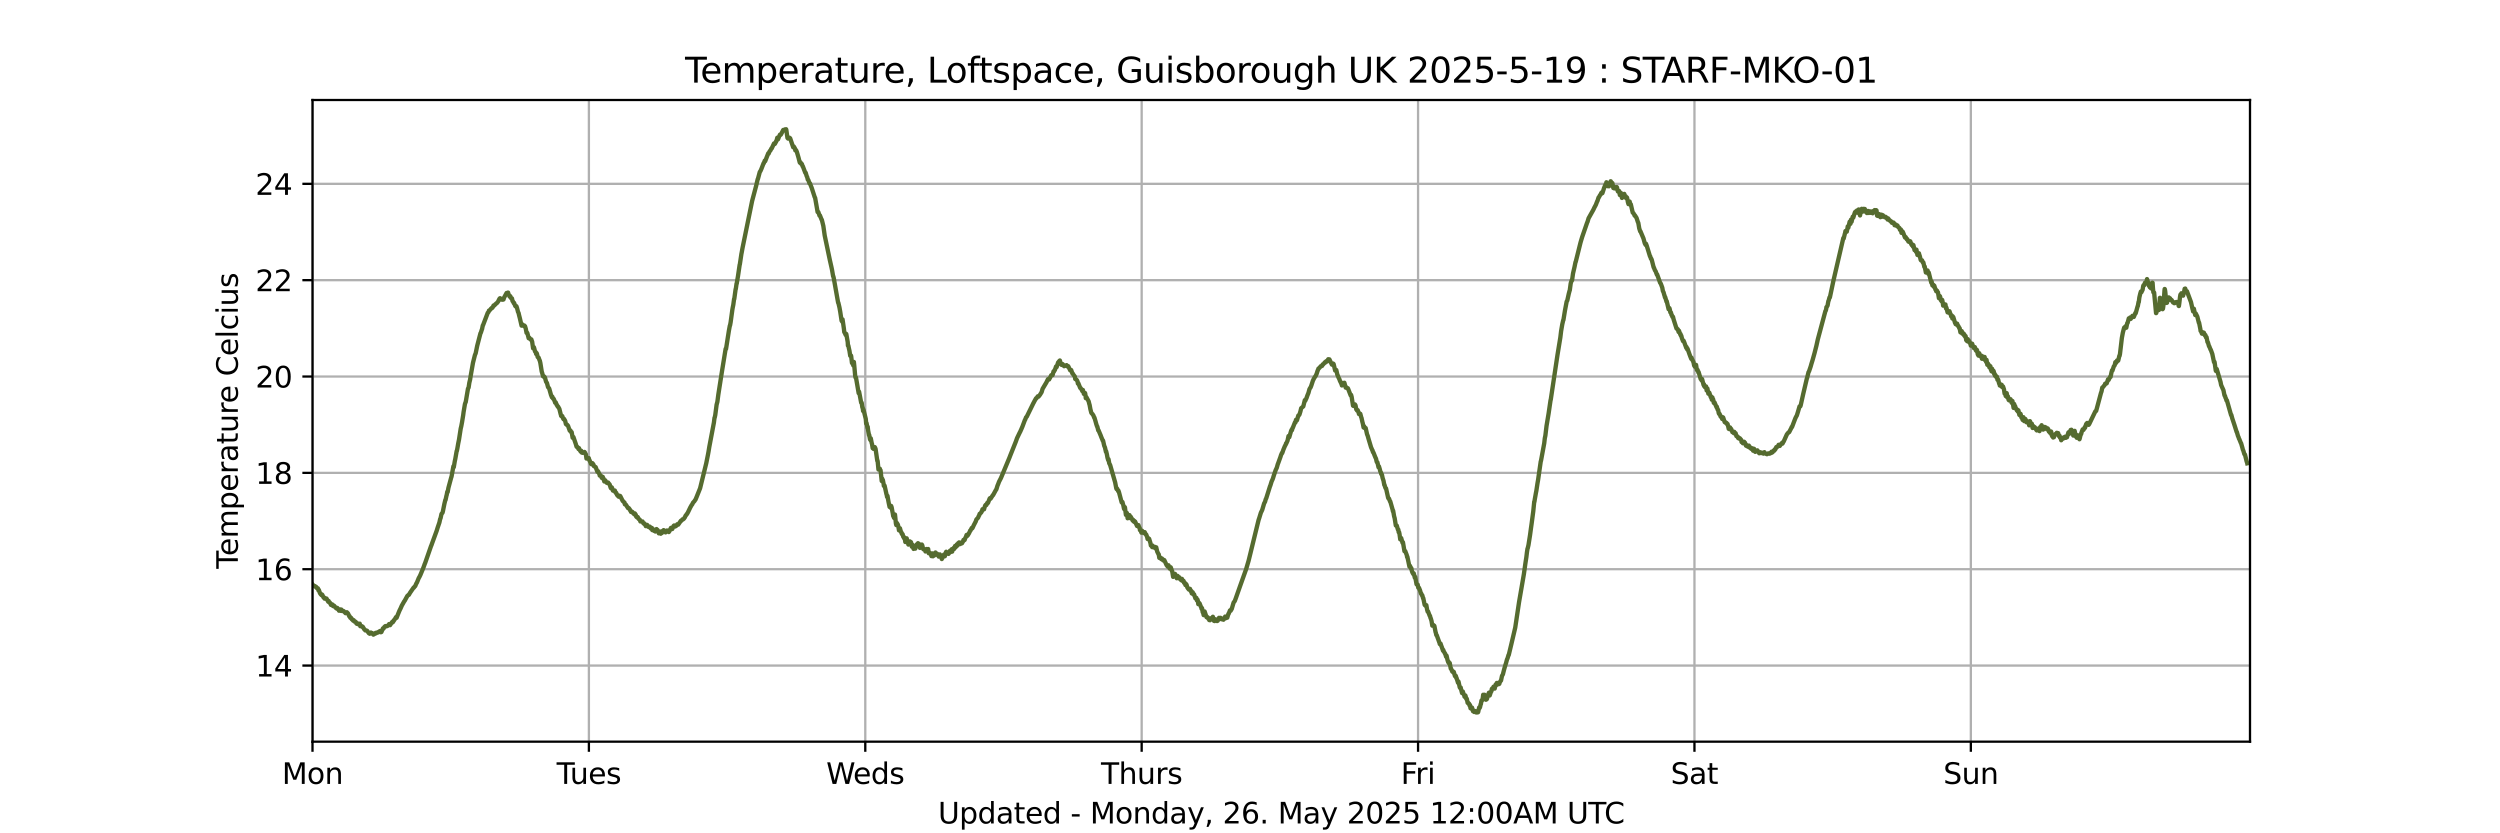 <?xml version="1.0" encoding="utf-8" standalone="no"?>
<!DOCTYPE svg PUBLIC "-//W3C//DTD SVG 1.1//EN"
  "http://www.w3.org/Graphics/SVG/1.1/DTD/svg11.dtd">
<svg xmlns:xlink="http://www.w3.org/1999/xlink" width="864pt" height="288pt" viewBox="0 0 864 288" xmlns="http://www.w3.org/2000/svg" version="1.1">
 <defs>
  <style type="text/css">*{stroke-linejoin: round; stroke-linecap: butt}</style>
 </defs>
 <g id="figure_1">
  <g id="patch_1">
   <path d="M 0 288 
L 864 288 
L 864 0 
L 0 0 
z
" style="fill: #ffffff"/>
  </g>
  <g id="axes_1">
   <g id="patch_2">
    <path d="M 108 256.32 
L 777.6 256.32 
L 777.6 34.56 
L 108 34.56 
z
" style="fill: #ffffff"/>
   </g>
   <g id="matplotlib.axis_1">
    <g id="xtick_1">
     <g id="line2d_1">
      <path d="M 108 256.32 
L 108 34.56 
" clip-path="url(#p7536ea4b30)" style="fill: none; stroke: #b0b0b0; stroke-width: 0.8; stroke-linecap: square"/>
     </g>
     <g id="line2d_2">
      <defs>
       <path id="mb9f998c678" d="M 0 0 
L 0 3.5 
" style="stroke: #000000; stroke-width: 0.8"/>
      </defs>
      <g>
       <use xlink:href="#mb9f998c678" x="108" y="256.32" style="stroke: #000000; stroke-width: 0.8"/>
      </g>
     </g>
     <g id="text_1">
      <!-- Mon -->
      <g transform="translate(97.458 270.918) scale(0.1 -0.1)">
       <defs>
        <path id="DejaVuSans-4d" d="M 628 4666 
L 1569 4666 
L 2759 1491 
L 3956 4666 
L 4897 4666 
L 4897 0 
L 4281 0 
L 4281 4097 
L 3078 897 
L 2444 897 
L 1241 4097 
L 1241 0 
L 628 0 
L 628 4666 
z
" transform="scale(0.016)"/>
        <path id="DejaVuSans-6f" d="M 1959 3097 
Q 1497 3097 1228 2736 
Q 959 2375 959 1747 
Q 959 1119 1226 758 
Q 1494 397 1959 397 
Q 2419 397 2687 759 
Q 2956 1122 2956 1747 
Q 2956 2369 2687 2733 
Q 2419 3097 1959 3097 
z
M 1959 3584 
Q 2709 3584 3137 3096 
Q 3566 2609 3566 1747 
Q 3566 888 3137 398 
Q 2709 -91 1959 -91 
Q 1206 -91 779 398 
Q 353 888 353 1747 
Q 353 2609 779 3096 
Q 1206 3584 1959 3584 
z
" transform="scale(0.016)"/>
        <path id="DejaVuSans-6e" d="M 3513 2113 
L 3513 0 
L 2938 0 
L 2938 2094 
Q 2938 2591 2744 2837 
Q 2550 3084 2163 3084 
Q 1697 3084 1428 2787 
Q 1159 2491 1159 1978 
L 1159 0 
L 581 0 
L 581 3500 
L 1159 3500 
L 1159 2956 
Q 1366 3272 1645 3428 
Q 1925 3584 2291 3584 
Q 2894 3584 3203 3211 
Q 3513 2838 3513 2113 
z
" transform="scale(0.016)"/>
       </defs>
       <use xlink:href="#DejaVuSans-4d"/>
       <use xlink:href="#DejaVuSans-6f" x="86.279"/>
       <use xlink:href="#DejaVuSans-6e" x="147.461"/>
      </g>
     </g>
    </g>
    <g id="xtick_2">
     <g id="line2d_3">
      <path d="M 203.521 256.32 
L 203.521 34.56 
" clip-path="url(#p7536ea4b30)" style="fill: none; stroke: #b0b0b0; stroke-width: 0.8; stroke-linecap: square"/>
     </g>
     <g id="line2d_4">
      <g>
       <use xlink:href="#mb9f998c678" x="203.521" y="256.32" style="stroke: #000000; stroke-width: 0.8"/>
      </g>
     </g>
     <g id="text_2">
      <!-- Tues -->
      <g transform="translate(192.373 270.918) scale(0.1 -0.1)">
       <defs>
        <path id="DejaVuSans-54" d="M -19 4666 
L 3928 4666 
L 3928 4134 
L 2272 4134 
L 2272 0 
L 1638 0 
L 1638 4134 
L -19 4134 
L -19 4666 
z
" transform="scale(0.016)"/>
        <path id="DejaVuSans-75" d="M 544 1381 
L 544 3500 
L 1119 3500 
L 1119 1403 
Q 1119 906 1312 657 
Q 1506 409 1894 409 
Q 2359 409 2629 706 
Q 2900 1003 2900 1516 
L 2900 3500 
L 3475 3500 
L 3475 0 
L 2900 0 
L 2900 538 
Q 2691 219 2414 64 
Q 2138 -91 1772 -91 
Q 1169 -91 856 284 
Q 544 659 544 1381 
z
M 1991 3584 
L 1991 3584 
z
" transform="scale(0.016)"/>
        <path id="DejaVuSans-65" d="M 3597 1894 
L 3597 1613 
L 953 1613 
Q 991 1019 1311 708 
Q 1631 397 2203 397 
Q 2534 397 2845 478 
Q 3156 559 3463 722 
L 3463 178 
Q 3153 47 2828 -22 
Q 2503 -91 2169 -91 
Q 1331 -91 842 396 
Q 353 884 353 1716 
Q 353 2575 817 3079 
Q 1281 3584 2069 3584 
Q 2775 3584 3186 3129 
Q 3597 2675 3597 1894 
z
M 3022 2063 
Q 3016 2534 2758 2815 
Q 2500 3097 2075 3097 
Q 1594 3097 1305 2825 
Q 1016 2553 972 2059 
L 3022 2063 
z
" transform="scale(0.016)"/>
        <path id="DejaVuSans-73" d="M 2834 3397 
L 2834 2853 
Q 2591 2978 2328 3040 
Q 2066 3103 1784 3103 
Q 1356 3103 1142 2972 
Q 928 2841 928 2578 
Q 928 2378 1081 2264 
Q 1234 2150 1697 2047 
L 1894 2003 
Q 2506 1872 2764 1633 
Q 3022 1394 3022 966 
Q 3022 478 2636 193 
Q 2250 -91 1575 -91 
Q 1294 -91 989 -36 
Q 684 19 347 128 
L 347 722 
Q 666 556 975 473 
Q 1284 391 1588 391 
Q 1994 391 2212 530 
Q 2431 669 2431 922 
Q 2431 1156 2273 1281 
Q 2116 1406 1581 1522 
L 1381 1569 
Q 847 1681 609 1914 
Q 372 2147 372 2553 
Q 372 3047 722 3315 
Q 1072 3584 1716 3584 
Q 2034 3584 2315 3537 
Q 2597 3491 2834 3397 
z
" transform="scale(0.016)"/>
       </defs>
       <use xlink:href="#DejaVuSans-54"/>
       <use xlink:href="#DejaVuSans-75" x="45.959"/>
       <use xlink:href="#DejaVuSans-65" x="109.338"/>
       <use xlink:href="#DejaVuSans-73" x="170.861"/>
      </g>
     </g>
    </g>
    <g id="xtick_3">
     <g id="line2d_5">
      <path d="M 299.041 256.32 
L 299.041 34.56 
" clip-path="url(#p7536ea4b30)" style="fill: none; stroke: #b0b0b0; stroke-width: 0.8; stroke-linecap: square"/>
     </g>
     <g id="line2d_6">
      <g>
       <use xlink:href="#mb9f998c678" x="299.041" y="256.32" style="stroke: #000000; stroke-width: 0.8"/>
      </g>
     </g>
     <g id="text_3">
      <!-- Weds -->
      <g transform="translate(285.536 270.918) scale(0.1 -0.1)">
       <defs>
        <path id="DejaVuSans-57" d="M 213 4666 
L 850 4666 
L 1831 722 
L 2809 4666 
L 3519 4666 
L 4500 722 
L 5478 4666 
L 6119 4666 
L 4947 0 
L 4153 0 
L 3169 4050 
L 2175 0 
L 1381 0 
L 213 4666 
z
" transform="scale(0.016)"/>
        <path id="DejaVuSans-64" d="M 2906 2969 
L 2906 4863 
L 3481 4863 
L 3481 0 
L 2906 0 
L 2906 525 
Q 2725 213 2448 61 
Q 2172 -91 1784 -91 
Q 1150 -91 751 415 
Q 353 922 353 1747 
Q 353 2572 751 3078 
Q 1150 3584 1784 3584 
Q 2172 3584 2448 3432 
Q 2725 3281 2906 2969 
z
M 947 1747 
Q 947 1113 1208 752 
Q 1469 391 1925 391 
Q 2381 391 2643 752 
Q 2906 1113 2906 1747 
Q 2906 2381 2643 2742 
Q 2381 3103 1925 3103 
Q 1469 3103 1208 2742 
Q 947 2381 947 1747 
z
" transform="scale(0.016)"/>
       </defs>
       <use xlink:href="#DejaVuSans-57"/>
       <use xlink:href="#DejaVuSans-65" x="93.002"/>
       <use xlink:href="#DejaVuSans-64" x="154.525"/>
       <use xlink:href="#DejaVuSans-73" x="218.002"/>
      </g>
     </g>
    </g>
    <g id="xtick_4">
     <g id="line2d_7">
      <path d="M 394.562 256.32 
L 394.562 34.56 
" clip-path="url(#p7536ea4b30)" style="fill: none; stroke: #b0b0b0; stroke-width: 0.8; stroke-linecap: square"/>
     </g>
     <g id="line2d_8">
      <g>
       <use xlink:href="#mb9f998c678" x="394.562" y="256.32" style="stroke: #000000; stroke-width: 0.8"/>
      </g>
     </g>
     <g id="text_4">
      <!-- Thurs -->
      <g transform="translate(380.51 270.918) scale(0.1 -0.1)">
       <defs>
        <path id="DejaVuSans-68" d="M 3513 2113 
L 3513 0 
L 2938 0 
L 2938 2094 
Q 2938 2591 2744 2837 
Q 2550 3084 2163 3084 
Q 1697 3084 1428 2787 
Q 1159 2491 1159 1978 
L 1159 0 
L 581 0 
L 581 4863 
L 1159 4863 
L 1159 2956 
Q 1366 3272 1645 3428 
Q 1925 3584 2291 3584 
Q 2894 3584 3203 3211 
Q 3513 2838 3513 2113 
z
" transform="scale(0.016)"/>
        <path id="DejaVuSans-72" d="M 2631 2963 
Q 2534 3019 2420 3045 
Q 2306 3072 2169 3072 
Q 1681 3072 1420 2755 
Q 1159 2438 1159 1844 
L 1159 0 
L 581 0 
L 581 3500 
L 1159 3500 
L 1159 2956 
Q 1341 3275 1631 3429 
Q 1922 3584 2338 3584 
Q 2397 3584 2469 3576 
Q 2541 3569 2628 3553 
L 2631 2963 
z
" transform="scale(0.016)"/>
       </defs>
       <use xlink:href="#DejaVuSans-54"/>
       <use xlink:href="#DejaVuSans-68" x="61.084"/>
       <use xlink:href="#DejaVuSans-75" x="124.463"/>
       <use xlink:href="#DejaVuSans-72" x="187.842"/>
       <use xlink:href="#DejaVuSans-73" x="228.955"/>
      </g>
     </g>
    </g>
    <g id="xtick_5">
     <g id="line2d_9">
      <path d="M 490.083 256.32 
L 490.083 34.56 
" clip-path="url(#p7536ea4b30)" style="fill: none; stroke: #b0b0b0; stroke-width: 0.8; stroke-linecap: square"/>
     </g>
     <g id="line2d_10">
      <g>
       <use xlink:href="#mb9f998c678" x="490.083" y="256.32" style="stroke: #000000; stroke-width: 0.8"/>
      </g>
     </g>
     <g id="text_5">
      <!-- Fri -->
      <g transform="translate(484.125 270.918) scale(0.1 -0.1)">
       <defs>
        <path id="DejaVuSans-46" d="M 628 4666 
L 3309 4666 
L 3309 4134 
L 1259 4134 
L 1259 2759 
L 3109 2759 
L 3109 2228 
L 1259 2228 
L 1259 0 
L 628 0 
L 628 4666 
z
" transform="scale(0.016)"/>
        <path id="DejaVuSans-69" d="M 603 3500 
L 1178 3500 
L 1178 0 
L 603 0 
L 603 3500 
z
M 603 4863 
L 1178 4863 
L 1178 4134 
L 603 4134 
L 603 4863 
z
" transform="scale(0.016)"/>
       </defs>
       <use xlink:href="#DejaVuSans-46"/>
       <use xlink:href="#DejaVuSans-72" x="50.27"/>
       <use xlink:href="#DejaVuSans-69" x="91.383"/>
      </g>
     </g>
    </g>
    <g id="xtick_6">
     <g id="line2d_11">
      <path d="M 585.603 256.32 
L 585.603 34.56 
" clip-path="url(#p7536ea4b30)" style="fill: none; stroke: #b0b0b0; stroke-width: 0.8; stroke-linecap: square"/>
     </g>
     <g id="line2d_12">
      <g>
       <use xlink:href="#mb9f998c678" x="585.603" y="256.32" style="stroke: #000000; stroke-width: 0.8"/>
      </g>
     </g>
     <g id="text_6">
      <!-- Sat -->
      <g transform="translate(577.405 270.918) scale(0.1 -0.1)">
       <defs>
        <path id="DejaVuSans-53" d="M 3425 4513 
L 3425 3897 
Q 3066 4069 2747 4153 
Q 2428 4238 2131 4238 
Q 1616 4238 1336 4038 
Q 1056 3838 1056 3469 
Q 1056 3159 1242 3001 
Q 1428 2844 1947 2747 
L 2328 2669 
Q 3034 2534 3370 2195 
Q 3706 1856 3706 1288 
Q 3706 609 3251 259 
Q 2797 -91 1919 -91 
Q 1588 -91 1214 -16 
Q 841 59 441 206 
L 441 856 
Q 825 641 1194 531 
Q 1563 422 1919 422 
Q 2459 422 2753 634 
Q 3047 847 3047 1241 
Q 3047 1584 2836 1778 
Q 2625 1972 2144 2069 
L 1759 2144 
Q 1053 2284 737 2584 
Q 422 2884 422 3419 
Q 422 4038 858 4394 
Q 1294 4750 2059 4750 
Q 2388 4750 2728 4690 
Q 3069 4631 3425 4513 
z
" transform="scale(0.016)"/>
        <path id="DejaVuSans-61" d="M 2194 1759 
Q 1497 1759 1228 1600 
Q 959 1441 959 1056 
Q 959 750 1161 570 
Q 1363 391 1709 391 
Q 2188 391 2477 730 
Q 2766 1069 2766 1631 
L 2766 1759 
L 2194 1759 
z
M 3341 1997 
L 3341 0 
L 2766 0 
L 2766 531 
Q 2569 213 2275 61 
Q 1981 -91 1556 -91 
Q 1019 -91 701 211 
Q 384 513 384 1019 
Q 384 1609 779 1909 
Q 1175 2209 1959 2209 
L 2766 2209 
L 2766 2266 
Q 2766 2663 2505 2880 
Q 2244 3097 1772 3097 
Q 1472 3097 1187 3025 
Q 903 2953 641 2809 
L 641 3341 
Q 956 3463 1253 3523 
Q 1550 3584 1831 3584 
Q 2591 3584 2966 3190 
Q 3341 2797 3341 1997 
z
" transform="scale(0.016)"/>
        <path id="DejaVuSans-74" d="M 1172 4494 
L 1172 3500 
L 2356 3500 
L 2356 3053 
L 1172 3053 
L 1172 1153 
Q 1172 725 1289 603 
Q 1406 481 1766 481 
L 2356 481 
L 2356 0 
L 1766 0 
Q 1100 0 847 248 
Q 594 497 594 1153 
L 594 3053 
L 172 3053 
L 172 3500 
L 594 3500 
L 594 4494 
L 1172 4494 
z
" transform="scale(0.016)"/>
       </defs>
       <use xlink:href="#DejaVuSans-53"/>
       <use xlink:href="#DejaVuSans-61" x="63.477"/>
       <use xlink:href="#DejaVuSans-74" x="124.756"/>
      </g>
     </g>
    </g>
    <g id="xtick_7">
     <g id="line2d_13">
      <path d="M 681.124 256.32 
L 681.124 34.56 
" clip-path="url(#p7536ea4b30)" style="fill: none; stroke: #b0b0b0; stroke-width: 0.8; stroke-linecap: square"/>
     </g>
     <g id="line2d_14">
      <g>
       <use xlink:href="#mb9f998c678" x="681.124" y="256.32" style="stroke: #000000; stroke-width: 0.8"/>
      </g>
     </g>
     <g id="text_7">
      <!-- Sun -->
      <g transform="translate(671.612 270.918) scale(0.1 -0.1)">
       <use xlink:href="#DejaVuSans-53"/>
       <use xlink:href="#DejaVuSans-75" x="63.477"/>
       <use xlink:href="#DejaVuSans-6e" x="126.855"/>
      </g>
     </g>
    </g>
    <g id="text_8">
     <!-- Updated - Monday, 26. May 2025 12:00AM UTC -->
     <g transform="translate(324.192 284.597) scale(0.1 -0.1)">
      <defs>
       <path id="DejaVuSans-55" d="M 556 4666 
L 1191 4666 
L 1191 1831 
Q 1191 1081 1462 751 
Q 1734 422 2344 422 
Q 2950 422 3222 751 
Q 3494 1081 3494 1831 
L 3494 4666 
L 4128 4666 
L 4128 1753 
Q 4128 841 3676 375 
Q 3225 -91 2344 -91 
Q 1459 -91 1007 375 
Q 556 841 556 1753 
L 556 4666 
z
" transform="scale(0.016)"/>
       <path id="DejaVuSans-70" d="M 1159 525 
L 1159 -1331 
L 581 -1331 
L 581 3500 
L 1159 3500 
L 1159 2969 
Q 1341 3281 1617 3432 
Q 1894 3584 2278 3584 
Q 2916 3584 3314 3078 
Q 3713 2572 3713 1747 
Q 3713 922 3314 415 
Q 2916 -91 2278 -91 
Q 1894 -91 1617 61 
Q 1341 213 1159 525 
z
M 3116 1747 
Q 3116 2381 2855 2742 
Q 2594 3103 2138 3103 
Q 1681 3103 1420 2742 
Q 1159 2381 1159 1747 
Q 1159 1113 1420 752 
Q 1681 391 2138 391 
Q 2594 391 2855 752 
Q 3116 1113 3116 1747 
z
" transform="scale(0.016)"/>
       <path id="DejaVuSans-20" transform="scale(0.016)"/>
       <path id="DejaVuSans-2d" d="M 313 2009 
L 1997 2009 
L 1997 1497 
L 313 1497 
L 313 2009 
z
" transform="scale(0.016)"/>
       <path id="DejaVuSans-79" d="M 2059 -325 
Q 1816 -950 1584 -1140 
Q 1353 -1331 966 -1331 
L 506 -1331 
L 506 -850 
L 844 -850 
Q 1081 -850 1212 -737 
Q 1344 -625 1503 -206 
L 1606 56 
L 191 3500 
L 800 3500 
L 1894 763 
L 2988 3500 
L 3597 3500 
L 2059 -325 
z
" transform="scale(0.016)"/>
       <path id="DejaVuSans-2c" d="M 750 794 
L 1409 794 
L 1409 256 
L 897 -744 
L 494 -744 
L 750 256 
L 750 794 
z
" transform="scale(0.016)"/>
       <path id="DejaVuSans-32" d="M 1228 531 
L 3431 531 
L 3431 0 
L 469 0 
L 469 531 
Q 828 903 1448 1529 
Q 2069 2156 2228 2338 
Q 2531 2678 2651 2914 
Q 2772 3150 2772 3378 
Q 2772 3750 2511 3984 
Q 2250 4219 1831 4219 
Q 1534 4219 1204 4116 
Q 875 4013 500 3803 
L 500 4441 
Q 881 4594 1212 4672 
Q 1544 4750 1819 4750 
Q 2544 4750 2975 4387 
Q 3406 4025 3406 3419 
Q 3406 3131 3298 2873 
Q 3191 2616 2906 2266 
Q 2828 2175 2409 1742 
Q 1991 1309 1228 531 
z
" transform="scale(0.016)"/>
       <path id="DejaVuSans-36" d="M 2113 2584 
Q 1688 2584 1439 2293 
Q 1191 2003 1191 1497 
Q 1191 994 1439 701 
Q 1688 409 2113 409 
Q 2538 409 2786 701 
Q 3034 994 3034 1497 
Q 3034 2003 2786 2293 
Q 2538 2584 2113 2584 
z
M 3366 4563 
L 3366 3988 
Q 3128 4100 2886 4159 
Q 2644 4219 2406 4219 
Q 1781 4219 1451 3797 
Q 1122 3375 1075 2522 
Q 1259 2794 1537 2939 
Q 1816 3084 2150 3084 
Q 2853 3084 3261 2657 
Q 3669 2231 3669 1497 
Q 3669 778 3244 343 
Q 2819 -91 2113 -91 
Q 1303 -91 875 529 
Q 447 1150 447 2328 
Q 447 3434 972 4092 
Q 1497 4750 2381 4750 
Q 2619 4750 2861 4703 
Q 3103 4656 3366 4563 
z
" transform="scale(0.016)"/>
       <path id="DejaVuSans-2e" d="M 684 794 
L 1344 794 
L 1344 0 
L 684 0 
L 684 794 
z
" transform="scale(0.016)"/>
       <path id="DejaVuSans-30" d="M 2034 4250 
Q 1547 4250 1301 3770 
Q 1056 3291 1056 2328 
Q 1056 1369 1301 889 
Q 1547 409 2034 409 
Q 2525 409 2770 889 
Q 3016 1369 3016 2328 
Q 3016 3291 2770 3770 
Q 2525 4250 2034 4250 
z
M 2034 4750 
Q 2819 4750 3233 4129 
Q 3647 3509 3647 2328 
Q 3647 1150 3233 529 
Q 2819 -91 2034 -91 
Q 1250 -91 836 529 
Q 422 1150 422 2328 
Q 422 3509 836 4129 
Q 1250 4750 2034 4750 
z
" transform="scale(0.016)"/>
       <path id="DejaVuSans-35" d="M 691 4666 
L 3169 4666 
L 3169 4134 
L 1269 4134 
L 1269 2991 
Q 1406 3038 1543 3061 
Q 1681 3084 1819 3084 
Q 2600 3084 3056 2656 
Q 3513 2228 3513 1497 
Q 3513 744 3044 326 
Q 2575 -91 1722 -91 
Q 1428 -91 1123 -41 
Q 819 9 494 109 
L 494 744 
Q 775 591 1075 516 
Q 1375 441 1709 441 
Q 2250 441 2565 725 
Q 2881 1009 2881 1497 
Q 2881 1984 2565 2268 
Q 2250 2553 1709 2553 
Q 1456 2553 1204 2497 
Q 953 2441 691 2322 
L 691 4666 
z
" transform="scale(0.016)"/>
       <path id="DejaVuSans-31" d="M 794 531 
L 1825 531 
L 1825 4091 
L 703 3866 
L 703 4441 
L 1819 4666 
L 2450 4666 
L 2450 531 
L 3481 531 
L 3481 0 
L 794 0 
L 794 531 
z
" transform="scale(0.016)"/>
       <path id="DejaVuSans-3a" d="M 750 794 
L 1409 794 
L 1409 0 
L 750 0 
L 750 794 
z
M 750 3309 
L 1409 3309 
L 1409 2516 
L 750 2516 
L 750 3309 
z
" transform="scale(0.016)"/>
       <path id="DejaVuSans-41" d="M 2188 4044 
L 1331 1722 
L 3047 1722 
L 2188 4044 
z
M 1831 4666 
L 2547 4666 
L 4325 0 
L 3669 0 
L 3244 1197 
L 1141 1197 
L 716 0 
L 50 0 
L 1831 4666 
z
" transform="scale(0.016)"/>
       <path id="DejaVuSans-43" d="M 4122 4306 
L 4122 3641 
Q 3803 3938 3442 4084 
Q 3081 4231 2675 4231 
Q 1875 4231 1450 3742 
Q 1025 3253 1025 2328 
Q 1025 1406 1450 917 
Q 1875 428 2675 428 
Q 3081 428 3442 575 
Q 3803 722 4122 1019 
L 4122 359 
Q 3791 134 3420 21 
Q 3050 -91 2638 -91 
Q 1578 -91 968 557 
Q 359 1206 359 2328 
Q 359 3453 968 4101 
Q 1578 4750 2638 4750 
Q 3056 4750 3426 4639 
Q 3797 4528 4122 4306 
z
" transform="scale(0.016)"/>
      </defs>
      <use xlink:href="#DejaVuSans-55"/>
      <use xlink:href="#DejaVuSans-70" x="73.193"/>
      <use xlink:href="#DejaVuSans-64" x="136.67"/>
      <use xlink:href="#DejaVuSans-61" x="200.146"/>
      <use xlink:href="#DejaVuSans-74" x="261.426"/>
      <use xlink:href="#DejaVuSans-65" x="300.635"/>
      <use xlink:href="#DejaVuSans-64" x="362.158"/>
      <use xlink:href="#DejaVuSans-20" x="425.635"/>
      <use xlink:href="#DejaVuSans-2d" x="457.422"/>
      <use xlink:href="#DejaVuSans-20" x="493.506"/>
      <use xlink:href="#DejaVuSans-4d" x="525.293"/>
      <use xlink:href="#DejaVuSans-6f" x="611.572"/>
      <use xlink:href="#DejaVuSans-6e" x="672.754"/>
      <use xlink:href="#DejaVuSans-64" x="736.133"/>
      <use xlink:href="#DejaVuSans-61" x="799.609"/>
      <use xlink:href="#DejaVuSans-79" x="860.889"/>
      <use xlink:href="#DejaVuSans-2c" x="920.068"/>
      <use xlink:href="#DejaVuSans-20" x="951.855"/>
      <use xlink:href="#DejaVuSans-32" x="983.643"/>
      <use xlink:href="#DejaVuSans-36" x="1047.266"/>
      <use xlink:href="#DejaVuSans-2e" x="1110.889"/>
      <use xlink:href="#DejaVuSans-20" x="1142.676"/>
      <use xlink:href="#DejaVuSans-4d" x="1174.463"/>
      <use xlink:href="#DejaVuSans-61" x="1260.742"/>
      <use xlink:href="#DejaVuSans-79" x="1322.021"/>
      <use xlink:href="#DejaVuSans-20" x="1381.201"/>
      <use xlink:href="#DejaVuSans-32" x="1412.988"/>
      <use xlink:href="#DejaVuSans-30" x="1476.611"/>
      <use xlink:href="#DejaVuSans-32" x="1540.234"/>
      <use xlink:href="#DejaVuSans-35" x="1603.857"/>
      <use xlink:href="#DejaVuSans-20" x="1667.48"/>
      <use xlink:href="#DejaVuSans-31" x="1699.268"/>
      <use xlink:href="#DejaVuSans-32" x="1762.891"/>
      <use xlink:href="#DejaVuSans-3a" x="1826.514"/>
      <use xlink:href="#DejaVuSans-30" x="1860.205"/>
      <use xlink:href="#DejaVuSans-30" x="1923.828"/>
      <use xlink:href="#DejaVuSans-41" x="1987.451"/>
      <use xlink:href="#DejaVuSans-4d" x="2055.859"/>
      <use xlink:href="#DejaVuSans-20" x="2142.139"/>
      <use xlink:href="#DejaVuSans-55" x="2173.926"/>
      <use xlink:href="#DejaVuSans-54" x="2247.119"/>
      <use xlink:href="#DejaVuSans-43" x="2302.328"/>
     </g>
    </g>
   </g>
   <g id="matplotlib.axis_2">
    <g id="ytick_1">
     <g id="line2d_15">
      <path d="M 108 230.013 
L 777.6 230.013 
" clip-path="url(#p7536ea4b30)" style="fill: none; stroke: #b0b0b0; stroke-width: 0.8; stroke-linecap: square"/>
     </g>
     <g id="line2d_16">
      <defs>
       <path id="m53b26baa47" d="M 0 0 
L -3.5 0 
" style="stroke: #000000; stroke-width: 0.8"/>
      </defs>
      <g>
       <use xlink:href="#m53b26baa47" x="108" y="230.013" style="stroke: #000000; stroke-width: 0.8"/>
      </g>
     </g>
     <g id="text_9">
      <!-- 14 -->
      <g transform="translate(88.275 233.813) scale(0.1 -0.1)">
       <defs>
        <path id="DejaVuSans-34" d="M 2419 4116 
L 825 1625 
L 2419 1625 
L 2419 4116 
z
M 2253 4666 
L 3047 4666 
L 3047 1625 
L 3713 1625 
L 3713 1100 
L 3047 1100 
L 3047 0 
L 2419 0 
L 2419 1100 
L 313 1100 
L 313 1709 
L 2253 4666 
z
" transform="scale(0.016)"/>
       </defs>
       <use xlink:href="#DejaVuSans-31"/>
       <use xlink:href="#DejaVuSans-34" x="63.623"/>
      </g>
     </g>
    </g>
    <g id="ytick_2">
     <g id="line2d_17">
      <path d="M 108 196.718 
L 777.6 196.718 
" clip-path="url(#p7536ea4b30)" style="fill: none; stroke: #b0b0b0; stroke-width: 0.8; stroke-linecap: square"/>
     </g>
     <g id="line2d_18">
      <g>
       <use xlink:href="#m53b26baa47" x="108" y="196.718" style="stroke: #000000; stroke-width: 0.8"/>
      </g>
     </g>
     <g id="text_10">
      <!-- 16 -->
      <g transform="translate(88.275 200.517) scale(0.1 -0.1)">
       <use xlink:href="#DejaVuSans-31"/>
       <use xlink:href="#DejaVuSans-36" x="63.623"/>
      </g>
     </g>
    </g>
    <g id="ytick_3">
     <g id="line2d_19">
      <path d="M 108 163.422 
L 777.6 163.422 
" clip-path="url(#p7536ea4b30)" style="fill: none; stroke: #b0b0b0; stroke-width: 0.8; stroke-linecap: square"/>
     </g>
     <g id="line2d_20">
      <g>
       <use xlink:href="#m53b26baa47" x="108" y="163.422" style="stroke: #000000; stroke-width: 0.8"/>
      </g>
     </g>
     <g id="text_11">
      <!-- 18 -->
      <g transform="translate(88.275 167.222) scale(0.1 -0.1)">
       <defs>
        <path id="DejaVuSans-38" d="M 2034 2216 
Q 1584 2216 1326 1975 
Q 1069 1734 1069 1313 
Q 1069 891 1326 650 
Q 1584 409 2034 409 
Q 2484 409 2743 651 
Q 3003 894 3003 1313 
Q 3003 1734 2745 1975 
Q 2488 2216 2034 2216 
z
M 1403 2484 
Q 997 2584 770 2862 
Q 544 3141 544 3541 
Q 544 4100 942 4425 
Q 1341 4750 2034 4750 
Q 2731 4750 3128 4425 
Q 3525 4100 3525 3541 
Q 3525 3141 3298 2862 
Q 3072 2584 2669 2484 
Q 3125 2378 3379 2068 
Q 3634 1759 3634 1313 
Q 3634 634 3220 271 
Q 2806 -91 2034 -91 
Q 1263 -91 848 271 
Q 434 634 434 1313 
Q 434 1759 690 2068 
Q 947 2378 1403 2484 
z
M 1172 3481 
Q 1172 3119 1398 2916 
Q 1625 2713 2034 2713 
Q 2441 2713 2670 2916 
Q 2900 3119 2900 3481 
Q 2900 3844 2670 4047 
Q 2441 4250 2034 4250 
Q 1625 4250 1398 4047 
Q 1172 3844 1172 3481 
z
" transform="scale(0.016)"/>
       </defs>
       <use xlink:href="#DejaVuSans-31"/>
       <use xlink:href="#DejaVuSans-38" x="63.623"/>
      </g>
     </g>
    </g>
    <g id="ytick_4">
     <g id="line2d_21">
      <path d="M 108 130.127 
L 777.6 130.127 
" clip-path="url(#p7536ea4b30)" style="fill: none; stroke: #b0b0b0; stroke-width: 0.8; stroke-linecap: square"/>
     </g>
     <g id="line2d_22">
      <g>
       <use xlink:href="#m53b26baa47" x="108" y="130.127" style="stroke: #000000; stroke-width: 0.8"/>
      </g>
     </g>
     <g id="text_12">
      <!-- 20 -->
      <g transform="translate(88.275 133.926) scale(0.1 -0.1)">
       <use xlink:href="#DejaVuSans-32"/>
       <use xlink:href="#DejaVuSans-30" x="63.623"/>
      </g>
     </g>
    </g>
    <g id="ytick_5">
     <g id="line2d_23">
      <path d="M 108 96.831 
L 777.6 96.831 
" clip-path="url(#p7536ea4b30)" style="fill: none; stroke: #b0b0b0; stroke-width: 0.8; stroke-linecap: square"/>
     </g>
     <g id="line2d_24">
      <g>
       <use xlink:href="#m53b26baa47" x="108" y="96.831" style="stroke: #000000; stroke-width: 0.8"/>
      </g>
     </g>
     <g id="text_13">
      <!-- 22 -->
      <g transform="translate(88.275 100.631) scale(0.1 -0.1)">
       <use xlink:href="#DejaVuSans-32"/>
       <use xlink:href="#DejaVuSans-32" x="63.623"/>
      </g>
     </g>
    </g>
    <g id="ytick_6">
     <g id="line2d_25">
      <path d="M 108 63.536 
L 777.6 63.536 
" clip-path="url(#p7536ea4b30)" style="fill: none; stroke: #b0b0b0; stroke-width: 0.8; stroke-linecap: square"/>
     </g>
     <g id="line2d_26">
      <g>
       <use xlink:href="#m53b26baa47" x="108" y="63.536" style="stroke: #000000; stroke-width: 0.8"/>
      </g>
     </g>
     <g id="text_14">
      <!-- 24 -->
      <g transform="translate(88.275 67.335) scale(0.1 -0.1)">
       <use xlink:href="#DejaVuSans-32"/>
       <use xlink:href="#DejaVuSans-34" x="63.623"/>
      </g>
     </g>
    </g>
    <g id="text_15">
     <!-- Temperature Celcius -->
     <g transform="translate(82.195 196.567) rotate(-90) scale(0.1 -0.1)">
      <defs>
       <path id="DejaVuSans-6d" d="M 3328 2828 
Q 3544 3216 3844 3400 
Q 4144 3584 4550 3584 
Q 5097 3584 5394 3201 
Q 5691 2819 5691 2113 
L 5691 0 
L 5113 0 
L 5113 2094 
Q 5113 2597 4934 2840 
Q 4756 3084 4391 3084 
Q 3944 3084 3684 2787 
Q 3425 2491 3425 1978 
L 3425 0 
L 2847 0 
L 2847 2094 
Q 2847 2600 2669 2842 
Q 2491 3084 2119 3084 
Q 1678 3084 1418 2786 
Q 1159 2488 1159 1978 
L 1159 0 
L 581 0 
L 581 3500 
L 1159 3500 
L 1159 2956 
Q 1356 3278 1631 3431 
Q 1906 3584 2284 3584 
Q 2666 3584 2933 3390 
Q 3200 3197 3328 2828 
z
" transform="scale(0.016)"/>
       <path id="DejaVuSans-6c" d="M 603 4863 
L 1178 4863 
L 1178 0 
L 603 0 
L 603 4863 
z
" transform="scale(0.016)"/>
       <path id="DejaVuSans-63" d="M 3122 3366 
L 3122 2828 
Q 2878 2963 2633 3030 
Q 2388 3097 2138 3097 
Q 1578 3097 1268 2742 
Q 959 2388 959 1747 
Q 959 1106 1268 751 
Q 1578 397 2138 397 
Q 2388 397 2633 464 
Q 2878 531 3122 666 
L 3122 134 
Q 2881 22 2623 -34 
Q 2366 -91 2075 -91 
Q 1284 -91 818 406 
Q 353 903 353 1747 
Q 353 2603 823 3093 
Q 1294 3584 2113 3584 
Q 2378 3584 2631 3529 
Q 2884 3475 3122 3366 
z
" transform="scale(0.016)"/>
      </defs>
      <use xlink:href="#DejaVuSans-54"/>
      <use xlink:href="#DejaVuSans-65" x="44.084"/>
      <use xlink:href="#DejaVuSans-6d" x="105.607"/>
      <use xlink:href="#DejaVuSans-70" x="203.02"/>
      <use xlink:href="#DejaVuSans-65" x="266.496"/>
      <use xlink:href="#DejaVuSans-72" x="328.02"/>
      <use xlink:href="#DejaVuSans-61" x="369.133"/>
      <use xlink:href="#DejaVuSans-74" x="430.412"/>
      <use xlink:href="#DejaVuSans-75" x="469.621"/>
      <use xlink:href="#DejaVuSans-72" x="533"/>
      <use xlink:href="#DejaVuSans-65" x="571.863"/>
      <use xlink:href="#DejaVuSans-20" x="633.387"/>
      <use xlink:href="#DejaVuSans-43" x="665.174"/>
      <use xlink:href="#DejaVuSans-65" x="734.998"/>
      <use xlink:href="#DejaVuSans-6c" x="796.521"/>
      <use xlink:href="#DejaVuSans-63" x="824.305"/>
      <use xlink:href="#DejaVuSans-69" x="879.285"/>
      <use xlink:href="#DejaVuSans-75" x="907.068"/>
      <use xlink:href="#DejaVuSans-73" x="970.447"/>
     </g>
    </g>
   </g>
   <g id="line2d_27">
    <path d="M 108 201.988 
L 108.332 202.453 
L 108.464 202.38 
L 108.597 202.58 
L 108.863 202.563 
L 108.995 202.785 
L 109.261 202.82 
L 109.46 203.202 
L 109.858 203.316 
L 110.057 204.039 
L 110.123 204.022 
L 110.189 203.858 
L 110.588 205.031 
L 110.654 204.976 
L 110.853 205.402 
L 110.986 205.347 
L 111.118 205.69 
L 111.251 205.441 
L 111.317 205.493 
L 111.384 205.542 
L 111.782 206.436 
L 111.848 206.507 
L 111.914 206.414 
L 112.18 206.894 
L 112.313 206.65 
L 112.445 206.8 
L 112.644 206.977 
L 112.843 206.854 
L 113.44 207.963 
L 113.573 207.691 
L 113.772 208.175 
L 113.839 208.18 
L 113.905 208.319 
L 113.971 208.215 
L 114.237 208.612 
L 114.369 209.05 
L 114.502 208.754 
L 114.568 208.812 
L 114.834 208.9 
L 114.9 208.925 
L 115.099 209.461 
L 115.165 209.317 
L 115.431 209.31 
L 115.63 209.536 
L 115.962 210.015 
L 116.028 209.916 
L 116.293 210.284 
L 116.426 210.25 
L 116.559 210.085 
L 116.625 210.185 
L 116.758 210.554 
L 116.824 210.448 
L 116.957 210.469 
L 117.156 211.053 
L 117.421 210.689 
L 117.554 210.857 
L 117.62 210.613 
L 117.687 210.781 
L 117.753 211.11 
L 117.819 210.901 
L 117.952 210.656 
L 118.151 211.146 
L 118.284 210.972 
L 118.416 211.122 
L 118.549 211.141 
L 118.682 211.156 
L 118.748 211.302 
L 118.815 211.226 
L 119.412 211.912 
L 119.611 211.737 
L 119.743 211.79 
L 119.876 211.592 
L 119.942 211.681 
L 120.274 212.006 
L 120.739 213.039 
L 120.805 212.925 
L 121.07 213.523 
L 121.269 213.591 
L 121.336 213.527 
L 121.601 214.048 
L 121.667 214.015 
L 121.734 214.018 
L 121.933 214.361 
L 121.999 214.333 
L 122.066 214.512 
L 122.132 214.404 
L 122.198 214.309 
L 122.265 214.366 
L 122.53 214.832 
L 122.663 214.76 
L 122.928 214.906 
L 123.061 215.091 
L 123.193 215.498 
L 123.326 215.477 
L 123.392 215.613 
L 123.459 215.497 
L 123.525 215.408 
L 123.592 215.458 
L 123.791 215.735 
L 123.923 215.592 
L 123.99 215.739 
L 124.056 215.66 
L 124.189 215.67 
L 124.321 215.534 
L 124.52 216.421 
L 124.852 216.329 
L 125.184 216.484 
L 125.317 216.734 
L 125.383 216.618 
L 125.914 217.523 
L 125.98 217.498 
L 126.245 217.87 
L 126.312 217.809 
L 126.776 217.99 
L 126.843 217.971 
L 127.506 218.866 
L 127.639 218.793 
L 127.771 219.026 
L 127.838 218.951 
L 127.97 218.674 
L 128.103 218.679 
L 128.169 218.602 
L 128.236 218.675 
L 128.302 218.911 
L 128.369 218.889 
L 128.634 218.787 
L 128.767 219.001 
L 128.833 218.952 
L 129.032 219.329 
L 129.629 218.979 
L 129.828 218.705 
L 129.894 218.902 
L 129.961 218.779 
L 130.293 218.659 
L 130.359 218.684 
L 130.425 218.558 
L 130.492 218.648 
L 130.89 218.345 
L 131.022 218.437 
L 131.089 218.408 
L 131.288 218.083 
L 131.354 218.092 
L 131.62 218.508 
L 131.752 218.31 
L 131.819 218.425 
L 132.349 217.164 
L 132.416 217.134 
L 132.548 217.239 
L 132.814 216.695 
L 132.88 216.714 
L 133.013 216.504 
L 133.145 216.469 
L 133.212 216.369 
L 133.278 216.424 
L 133.411 216.482 
L 133.61 216.371 
L 133.676 216.315 
L 133.809 216.386 
L 134.34 216.009 
L 134.472 215.678 
L 134.804 216.057 
L 134.871 215.952 
L 135.534 214.948 
L 135.6 215.145 
L 135.667 215.005 
L 135.866 214.934 
L 136.065 214.38 
L 136.131 214.492 
L 136.529 213.858 
L 136.861 213.271 
L 137.06 213.511 
L 137.524 212.331 
L 138.055 211.038 
L 138.453 210.238 
L 138.851 209.322 
L 139.714 207.793 
L 139.847 207.651 
L 140.775 205.958 
L 141.24 205.537 
L 141.306 205.577 
L 141.704 204.872 
L 142.965 203.049 
L 143.031 203.109 
L 143.297 202.725 
L 143.496 202.566 
L 143.695 202.066 
L 143.96 201.504 
L 144.093 201.321 
L 144.756 199.683 
L 144.889 199.517 
L 145.287 198.704 
L 146.282 196.295 
L 146.614 195.395 
L 146.747 195 
L 146.946 194.528 
L 149.002 188.615 
L 149.069 188.523 
L 149.268 187.939 
L 150.926 183.405 
L 151.258 182.32 
L 151.457 181.742 
L 151.855 180.579 
L 152.121 179.359 
L 152.253 179.13 
L 152.585 177.575 
L 152.917 177.248 
L 153.05 176.786 
L 153.58 174.132 
L 153.912 172.744 
L 153.978 172.809 
L 154.31 171.242 
L 154.377 171.079 
L 154.576 169.935 
L 154.708 170.064 
L 154.974 168.594 
L 155.969 164.898 
L 156.035 164.797 
L 156.699 161.129 
L 156.831 161.456 
L 157.163 159.444 
L 157.362 158.522 
L 157.827 155.847 
L 157.893 155.832 
L 158.092 154.822 
L 158.357 153.268 
L 158.623 151.965 
L 159.22 148.11 
L 159.419 147.295 
L 159.684 145.883 
L 160.082 143.443 
L 160.215 142.405 
L 160.679 139.653 
L 160.879 139.048 
L 160.945 138.987 
L 161.741 134.285 
L 161.94 133.981 
L 162.205 132.249 
L 162.471 131.161 
L 162.604 130.259 
L 163.466 125.366 
L 164.13 122.718 
L 164.395 122.083 
L 164.926 119.491 
L 166.054 115.149 
L 166.186 114.969 
L 166.518 113.899 
L 166.584 113.797 
L 166.85 112.477 
L 166.916 112.452 
L 168.575 108.091 
L 168.707 108.01 
L 168.907 107.697 
L 168.973 107.349 
L 169.039 107.369 
L 169.504 106.957 
L 169.703 106.636 
L 169.902 106.545 
L 170.034 106.358 
L 170.167 106.384 
L 170.366 106.044 
L 170.565 105.588 
L 170.831 105.583 
L 171.096 105.234 
L 171.162 105.252 
L 171.494 104.866 
L 171.693 104.784 
L 171.958 104.457 
L 172.158 104.203 
L 172.423 103.62 
L 172.688 103.139 
L 172.821 103.06 
L 173.153 103.525 
L 173.219 103.361 
L 173.418 103.555 
L 173.551 103.296 
L 173.75 103.585 
L 173.883 103.366 
L 173.949 103.524 
L 174.015 103.493 
L 174.214 102.847 
L 175.077 101.256 
L 175.276 101.403 
L 175.342 101.402 
L 175.541 101.119 
L 175.608 101.127 
L 175.74 101.829 
L 175.807 101.751 
L 176.138 102.511 
L 176.337 102.342 
L 176.404 102.466 
L 176.603 103.02 
L 176.735 103.014 
L 176.868 103.15 
L 176.934 103.127 
L 177.134 104.052 
L 177.2 104.026 
L 177.598 104.838 
L 177.664 104.671 
L 177.863 105.199 
L 178.062 105.722 
L 178.195 105.897 
L 178.46 105.82 
L 178.66 106.353 
L 179.058 107.916 
L 179.19 108.047 
L 179.389 108.928 
L 179.655 109.956 
L 180.252 112.538 
L 180.318 112.449 
L 180.517 112.105 
L 180.783 112.57 
L 180.849 112.51 
L 181.181 112.482 
L 181.313 112.855 
L 181.446 112.736 
L 181.711 113.624 
L 181.977 115.043 
L 182.11 114.893 
L 182.176 114.991 
L 182.242 115.071 
L 182.707 116.884 
L 182.773 116.808 
L 182.906 116.919 
L 182.972 116.755 
L 183.038 116.854 
L 183.304 117.283 
L 183.37 117.245 
L 183.503 117.415 
L 183.636 117.293 
L 183.835 117.905 
L 183.901 118.013 
L 184.233 120.371 
L 184.299 120.312 
L 184.498 119.979 
L 184.631 120.38 
L 184.896 121.453 
L 184.962 121.399 
L 185.162 121.776 
L 185.294 122.345 
L 185.427 121.978 
L 185.56 122.265 
L 185.825 123.389 
L 185.958 123.416 
L 186.09 123.689 
L 186.157 123.609 
L 186.488 124.572 
L 186.555 124.606 
L 186.754 125.488 
L 187.218 128.407 
L 187.351 128.813 
L 187.683 130.047 
L 187.815 130.026 
L 187.882 129.976 
L 187.948 130.232 
L 188.014 130.136 
L 188.081 130.144 
L 188.28 130.548 
L 188.346 130.5 
L 188.479 131.03 
L 188.744 131.991 
L 188.943 132.228 
L 189.01 132.301 
L 189.408 133.819 
L 189.673 134.084 
L 189.806 134.278 
L 190.469 136.641 
L 190.536 136.688 
L 190.735 137.296 
L 190.867 137.064 
L 191.133 137.766 
L 191.265 137.731 
L 191.398 137.931 
L 191.796 138.942 
L 191.863 139.194 
L 191.929 139.167 
L 192.062 139.06 
L 192.327 139.731 
L 192.393 139.96 
L 192.46 139.917 
L 192.659 140.349 
L 192.791 140.575 
L 192.858 140.488 
L 193.322 141.322 
L 193.787 143.205 
L 193.853 143.32 
L 193.919 143.731 
L 193.986 143.628 
L 194.052 143.681 
L 194.118 143.894 
L 194.185 143.803 
L 194.317 143.793 
L 194.649 144.708 
L 194.715 144.705 
L 194.782 144.905 
L 194.848 144.83 
L 194.915 144.747 
L 195.313 145.423 
L 195.578 146.567 
L 195.711 146.564 
L 195.91 146.856 
L 195.976 146.765 
L 196.042 146.84 
L 196.308 147.154 
L 196.905 148.854 
L 196.971 148.642 
L 197.038 148.747 
L 197.17 148.827 
L 197.436 149.45 
L 197.568 149.343 
L 197.9 151.285 
L 197.966 151.113 
L 198.033 150.957 
L 198.099 150.988 
L 198.166 151.025 
L 199.028 153.541 
L 199.227 154.275 
L 199.293 154.416 
L 199.36 154.331 
L 199.559 154.446 
L 199.957 155.215 
L 200.09 154.864 
L 200.421 155.633 
L 200.62 155.942 
L 200.687 156.077 
L 200.753 155.966 
L 200.886 155.79 
L 201.018 156.117 
L 201.085 156.437 
L 201.151 156.35 
L 201.217 156.297 
L 201.35 156.5 
L 201.815 156.437 
L 202.014 156.203 
L 202.146 156.396 
L 202.213 156.463 
L 202.412 157.012 
L 202.478 157.015 
L 202.677 158.471 
L 202.743 158.451 
L 202.876 158.235 
L 202.942 158.464 
L 203.009 158.411 
L 203.075 158.347 
L 203.142 158.44 
L 203.208 158.372 
L 203.274 158.363 
L 203.341 158.518 
L 203.407 158.42 
L 203.473 158.31 
L 203.672 159.051 
L 203.739 159.048 
L 204.004 159.692 
L 204.07 159.729 
L 204.203 160.273 
L 204.468 160.475 
L 204.734 160.069 
L 205.066 160.486 
L 205.265 161.102 
L 205.331 161.054 
L 205.663 161.35 
L 205.862 161.43 
L 206.459 163.036 
L 206.525 163.001 
L 206.658 162.838 
L 206.791 163.078 
L 206.99 163.565 
L 207.189 163.873 
L 207.255 164.354 
L 207.321 164.267 
L 207.454 164.415 
L 207.587 164.276 
L 207.985 165.166 
L 208.118 164.758 
L 208.184 164.81 
L 208.317 164.802 
L 208.449 165.505 
L 208.516 165.471 
L 208.582 165.366 
L 208.715 165.879 
L 208.847 166.391 
L 208.914 166.335 
L 209.113 166.06 
L 209.179 166.008 
L 209.644 166.82 
L 209.71 166.782 
L 209.776 166.742 
L 209.909 166.938 
L 210.108 167 
L 210.174 166.765 
L 210.241 166.918 
L 210.705 167.43 
L 211.037 168.536 
L 211.17 168.758 
L 211.302 168.504 
L 211.369 168.604 
L 211.435 168.435 
L 211.634 168.892 
L 211.833 169.563 
L 211.899 169.354 
L 211.966 169.428 
L 212.032 169.4 
L 212.364 169.758 
L 212.496 169.533 
L 212.762 170.295 
L 212.961 170.314 
L 213.226 170.998 
L 213.359 171.008 
L 213.425 171.293 
L 213.492 171.256 
L 213.624 171.313 
L 213.823 171.663 
L 214.089 171.316 
L 214.221 171.611 
L 214.354 171.429 
L 215.217 173.157 
L 215.283 173.14 
L 215.548 173.463 
L 215.814 173.661 
L 215.947 174.299 
L 216.013 174.232 
L 216.278 174.386 
L 217.074 175.637 
L 217.141 175.482 
L 217.207 175.602 
L 217.34 175.626 
L 217.738 176.194 
L 217.804 176.442 
L 217.871 176.401 
L 217.937 176.456 
L 218.07 176.916 
L 218.202 176.726 
L 218.269 176.911 
L 218.335 176.809 
L 218.6 176.95 
L 218.799 177.344 
L 218.866 177.318 
L 219.198 177.759 
L 219.397 177.433 
L 219.662 177.821 
L 219.728 177.897 
L 219.861 178.52 
L 219.927 178.426 
L 219.994 178.673 
L 220.06 178.649 
L 220.193 178.837 
L 220.259 178.754 
L 220.392 178.695 
L 220.723 179.351 
L 220.79 179.334 
L 220.989 179.575 
L 221.122 179.628 
L 221.321 180.222 
L 221.586 180.182 
L 221.984 180.339 
L 222.05 180.213 
L 222.316 180.804 
L 222.382 180.746 
L 222.581 181.051 
L 222.648 180.869 
L 222.847 181.235 
L 222.913 181.145 
L 222.979 181.207 
L 223.178 181.83 
L 223.245 181.703 
L 223.444 181.409 
L 223.643 181.407 
L 224.041 182.07 
L 224.174 181.975 
L 224.24 181.978 
L 224.306 182.182 
L 224.373 182.15 
L 224.439 182.134 
L 224.572 182.005 
L 224.638 182.069 
L 224.837 182.542 
L 224.903 182.651 
L 225.036 182.428 
L 225.235 182.697 
L 225.301 182.465 
L 225.434 183.208 
L 225.5 183.057 
L 225.633 182.97 
L 225.766 183.261 
L 225.899 183.044 
L 226.031 183.462 
L 226.164 183.099 
L 226.23 183.166 
L 226.297 183.253 
L 226.363 183.045 
L 226.496 183.696 
L 226.562 183.612 
L 226.695 183.549 
L 226.894 182.845 
L 227.093 183.394 
L 227.225 183.126 
L 227.425 183.43 
L 227.69 184.324 
L 227.889 183.91 
L 228.088 183.855 
L 228.353 184.459 
L 228.42 184.329 
L 228.552 183.639 
L 228.619 183.677 
L 228.751 184.203 
L 229.216 183.335 
L 229.349 183.217 
L 229.481 183.642 
L 229.614 183.481 
L 229.946 183.827 
L 230.012 184.001 
L 230.078 183.916 
L 230.344 183.531 
L 230.41 183.362 
L 230.476 183.409 
L 230.609 183.642 
L 230.808 183.357 
L 230.875 183.348 
L 231.14 183.874 
L 231.405 183.487 
L 231.87 182.441 
L 231.936 182.613 
L 232.069 182.796 
L 232.202 182.723 
L 232.334 182.833 
L 232.799 181.741 
L 232.998 181.601 
L 233.329 181.96 
L 233.794 181.663 
L 234.059 181.182 
L 234.391 181.319 
L 234.59 181.025 
L 235.32 179.969 
L 235.386 180.04 
L 235.453 179.965 
L 235.585 179.799 
L 235.718 179.734 
L 235.851 179.5 
L 235.917 179.576 
L 236.05 179.514 
L 236.249 179.336 
L 236.381 179.239 
L 236.647 178.788 
L 236.713 178.766 
L 236.912 178.227 
L 237.178 177.991 
L 237.31 177.685 
L 237.443 177.631 
L 237.841 176.884 
L 238.305 175.916 
L 238.571 175.366 
L 239.035 174.543 
L 239.234 174.323 
L 239.5 173.737 
L 239.964 173.237 
L 240.296 172.717 
L 240.362 172.679 
L 240.76 171.717 
L 241.955 168.739 
L 244.078 160.101 
L 244.675 157.118 
L 244.874 156.042 
L 245.139 154.423 
L 246.731 146.011 
L 246.931 144.395 
L 246.997 144.338 
L 247.196 143.408 
L 247.66 139.856 
L 247.926 138.854 
L 248.257 136.349 
L 249.385 129.133 
L 250.779 120.536 
L 250.845 120.494 
L 250.911 120.62 
L 251.243 118.52 
L 251.442 117.236 
L 251.907 114.278 
L 252.238 112.5 
L 252.305 112.464 
L 252.504 111.376 
L 253.101 107.04 
L 253.233 106.282 
L 253.433 105.298 
L 253.698 103.334 
L 253.764 103.331 
L 254.229 99.933 
L 254.295 99.866 
L 254.56 97.971 
L 254.627 97.993 
L 254.759 97.071 
L 255.025 95.578 
L 255.622 91.533 
L 255.688 91.368 
L 256.219 87.811 
L 256.352 87.147 
L 256.617 85.689 
L 259.935 69.447 
L 261.328 64.2 
L 261.859 61.921 
L 261.925 61.88 
L 262.588 59.398 
L 262.787 59.161 
L 263.119 58.42 
L 263.915 56.355 
L 263.982 56.417 
L 264.313 55.495 
L 264.446 55.705 
L 265.508 52.978 
L 265.574 53.057 
L 265.64 53.115 
L 265.906 52.443 
L 266.171 52.047 
L 266.237 52.031 
L 266.636 51.235 
L 266.702 51.306 
L 267.498 49.578 
L 267.564 49.671 
L 267.697 49.803 
L 267.83 49.711 
L 268.095 49.066 
L 268.162 49.106 
L 268.228 48.756 
L 268.294 48.803 
L 268.361 48.71 
L 268.626 47.604 
L 268.891 48.135 
L 269.223 47.264 
L 269.555 46.534 
L 269.754 46.623 
L 269.887 46.496 
L 270.683 44.916 
L 271.147 44.828 
L 271.346 44.698 
L 271.479 44.811 
L 271.678 44.668 
L 271.744 44.848 
L 272.142 47.664 
L 272.209 47.538 
L 272.341 47.886 
L 272.408 47.673 
L 272.474 47.702 
L 272.607 47.664 
L 272.673 47.848 
L 272.806 47.585 
L 272.872 47.661 
L 273.071 47.777 
L 274.133 50.899 
L 274.332 50.624 
L 274.597 51.157 
L 274.664 51.143 
L 274.796 51.609 
L 274.863 51.978 
L 274.929 51.954 
L 275.128 51.893 
L 275.393 52.494 
L 275.99 54.558 
L 276.389 56.143 
L 276.455 56.247 
L 276.588 56.089 
L 276.654 56.093 
L 276.787 56.534 
L 276.853 56.517 
L 276.986 56.722 
L 277.052 56.594 
L 277.118 56.648 
L 277.384 57.483 
L 277.45 57.448 
L 278.313 59.741 
L 278.445 59.699 
L 278.777 60.831 
L 278.976 61.244 
L 279.175 62.091 
L 279.242 62.028 
L 279.374 62.244 
L 279.772 63.389 
L 279.839 63.337 
L 279.905 63.324 
L 280.303 64.383 
L 280.502 64.863 
L 281.298 67.318 
L 281.564 68.149 
L 281.696 68.317 
L 282.36 72.093 
L 282.559 73.274 
L 282.625 73.176 
L 282.692 73.394 
L 282.758 73.204 
L 282.824 73.279 
L 283.222 74.526 
L 283.355 74.416 
L 283.952 75.939 
L 284.018 75.93 
L 284.549 78.122 
L 285.014 81.38 
L 286.805 89.928 
L 287.336 92.28 
L 287.535 93.215 
L 287.933 95.507 
L 287.999 95.493 
L 288.132 96.057 
L 288.464 97.906 
L 289.393 103.155 
L 289.658 104.613 
L 289.724 104.588 
L 290.122 106.288 
L 290.388 107.783 
L 290.852 110.837 
L 290.985 110.968 
L 291.051 111.168 
L 291.184 110.379 
L 291.648 113.573 
L 291.781 114.796 
L 291.847 114.776 
L 292.179 115.555 
L 292.312 115.81 
L 292.378 115.725 
L 292.445 115.398 
L 292.511 115.585 
L 292.975 118.262 
L 293.042 119.437 
L 293.108 119.418 
L 293.174 119.396 
L 293.373 120.369 
L 293.572 121.237 
L 293.838 122.963 
L 293.971 122.916 
L 294.103 122.869 
L 294.17 123.131 
L 294.435 125.433 
L 294.568 125.176 
L 294.7 125.847 
L 294.767 125.477 
L 294.899 126.303 
L 294.966 126.223 
L 295.098 125.099 
L 295.231 126.333 
L 295.563 130.038 
L 295.696 130.532 
L 295.828 130.484 
L 296.757 135.893 
L 296.89 135.348 
L 297.155 136.694 
L 297.62 139.172 
L 297.686 139.021 
L 297.752 139.092 
L 297.819 139.311 
L 298.018 140.745 
L 298.084 140.934 
L 298.15 140.888 
L 298.283 142.047 
L 298.416 141.553 
L 299.212 144.781 
L 299.345 146.396 
L 299.411 146.301 
L 299.477 146.197 
L 299.676 147.228 
L 299.809 147.902 
L 299.875 147.488 
L 300.008 148.691 
L 300.34 150.464 
L 300.406 150.316 
L 300.672 151.863 
L 300.738 151.669 
L 300.871 152.168 
L 300.937 151.487 
L 301.003 151.788 
L 301.269 153.185 
L 301.335 153.277 
L 301.6 154.897 
L 301.733 154.832 
L 301.866 155.123 
L 302.198 154.511 
L 302.264 154.736 
L 302.33 154.524 
L 302.397 154.67 
L 302.596 155.116 
L 303.193 159.266 
L 303.259 159.141 
L 303.325 159.441 
L 303.591 162.259 
L 303.657 162.195 
L 303.724 161.918 
L 303.79 161.952 
L 303.856 161.887 
L 303.989 162.276 
L 304.055 161.975 
L 304.254 162.568 
L 304.321 162.532 
L 304.719 166.231 
L 304.785 165.84 
L 304.851 165.35 
L 304.918 165.514 
L 305.05 166.232 
L 305.117 165.88 
L 305.316 166.968 
L 305.382 167.215 
L 305.449 167.913 
L 305.515 167.851 
L 305.581 168.029 
L 305.648 167.902 
L 305.714 167.834 
L 306.377 170.86 
L 306.444 171.006 
L 306.576 171.76 
L 306.709 171.359 
L 306.975 172.912 
L 307.107 173.635 
L 307.439 175.193 
L 307.505 175.069 
L 307.572 174.661 
L 307.638 174.838 
L 307.837 175.498 
L 307.903 175.422 
L 307.97 174.845 
L 308.036 175.006 
L 308.169 175.385 
L 308.434 176.894 
L 308.501 177.137 
L 308.7 178.388 
L 308.766 178.423 
L 308.832 178.282 
L 308.965 178.969 
L 309.031 178.502 
L 309.098 178.81 
L 309.164 179.15 
L 309.297 177.821 
L 309.363 178.327 
L 309.628 180.964 
L 309.761 181.469 
L 309.827 181.32 
L 309.894 181.24 
L 309.96 180.731 
L 310.026 180.874 
L 310.093 180.937 
L 310.159 181.292 
L 310.226 181.19 
L 310.292 181.261 
L 310.491 182.056 
L 310.69 183.299 
L 310.756 183.106 
L 311.022 182.573 
L 311.287 183.548 
L 311.42 183.925 
L 311.486 183.887 
L 311.619 184.409 
L 311.685 184.296 
L 311.752 184.369 
L 311.818 184.726 
L 311.884 184.703 
L 311.951 184.625 
L 312.15 185.493 
L 312.216 185.39 
L 312.415 185.967 
L 312.481 185.956 
L 312.614 185.762 
L 312.747 186.479 
L 312.879 187.318 
L 312.946 187.135 
L 313.078 187.314 
L 313.145 187.14 
L 313.211 187 
L 313.344 186.042 
L 313.941 188.201 
L 314.007 188.123 
L 314.273 187.354 
L 314.472 187.115 
L 314.671 187.742 
L 314.737 187.599 
L 314.803 187.338 
L 314.87 187.45 
L 315.135 188.942 
L 315.334 188.254 
L 315.401 188.385 
L 315.533 189.18 
L 315.6 189.068 
L 315.732 189.703 
L 315.799 189.513 
L 315.865 189.491 
L 315.931 189.17 
L 315.998 189.373 
L 316.064 189.396 
L 316.13 189.587 
L 316.263 189.228 
L 316.329 189.608 
L 316.396 189.384 
L 316.794 188.177 
L 317.126 187.975 
L 317.192 187.956 
L 317.258 187.727 
L 317.325 187.864 
L 317.524 188.029 
L 317.59 187.955 
L 317.789 188.393 
L 317.922 189.356 
L 317.988 189.252 
L 318.254 188.456 
L 318.32 188.505 
L 318.585 188.196 
L 318.718 188.431 
L 318.851 188.916 
L 318.917 189.52 
L 318.983 189.47 
L 319.05 189.479 
L 319.116 189.832 
L 319.182 189.723 
L 319.315 189.708 
L 319.647 190.063 
L 319.713 190.137 
L 319.846 190.593 
L 319.979 190.261 
L 320.045 190.31 
L 320.178 189.743 
L 320.377 190.198 
L 320.509 189.861 
L 320.576 189.923 
L 320.775 189.742 
L 320.974 191.207 
L 321.04 191.051 
L 321.372 191.038 
L 321.438 191.192 
L 321.505 191.163 
L 321.637 191.299 
L 321.903 192.194 
L 322.102 191.904 
L 322.301 191.25 
L 322.433 192.252 
L 322.5 191.937 
L 322.566 192.018 
L 322.765 191.883 
L 322.831 192.012 
L 322.898 191.92 
L 322.964 191.878 
L 323.296 190.94 
L 323.561 191.261 
L 323.694 191.735 
L 323.893 191.377 
L 324.092 191.826 
L 324.225 191.857 
L 324.424 192.359 
L 324.556 191.896 
L 324.623 192.323 
L 324.822 191.603 
L 324.888 191.947 
L 324.955 191.88 
L 325.087 191.973 
L 325.22 192.025 
L 325.485 193.203 
L 325.618 192.806 
L 325.684 192.864 
L 325.883 192.242 
L 326.215 191.663 
L 326.547 192.232 
L 326.746 191.414 
L 326.945 190.74 
L 327.011 190.685 
L 327.144 191.039 
L 327.21 191.014 
L 327.277 191.046 
L 327.476 191.353 
L 327.608 191.319 
L 327.675 191.248 
L 327.807 191.423 
L 328.007 190.821 
L 328.073 191.092 
L 328.139 190.977 
L 328.272 190.631 
L 328.338 190.31 
L 328.471 190.714 
L 328.537 190.79 
L 328.803 189.999 
L 328.869 190.004 
L 328.935 189.796 
L 329.068 190.645 
L 329.267 189.927 
L 329.466 189.771 
L 329.599 189.359 
L 329.665 189.755 
L 329.732 189.738 
L 330.063 188.694 
L 330.196 189.212 
L 330.262 189.126 
L 330.395 188.868 
L 330.461 188.901 
L 330.594 188.552 
L 330.66 188.18 
L 330.727 188.293 
L 330.859 188.566 
L 330.926 188.515 
L 331.125 187.73 
L 331.258 188.01 
L 331.457 187.451 
L 331.855 188.026 
L 332.186 187.516 
L 332.253 187.722 
L 332.319 187.457 
L 332.452 187.764 
L 332.651 187.401 
L 332.783 187.213 
L 332.983 186.588 
L 333.049 186.833 
L 333.115 186.795 
L 333.381 186.607 
L 333.646 185.804 
L 333.779 185.696 
L 334.044 184.881 
L 334.177 185.293 
L 334.575 184.86 
L 334.774 184.369 
L 334.84 184.39 
L 335.172 183.684 
L 335.305 183.335 
L 335.371 183.409 
L 335.835 182.46 
L 335.968 182.638 
L 336.101 182.472 
L 336.565 181.462 
L 337.229 180.193 
L 337.428 179.549 
L 338.025 178.912 
L 338.29 178.249 
L 338.423 178.11 
L 338.556 177.585 
L 338.622 177.6 
L 339.153 177.065 
L 339.285 176.667 
L 339.352 176.686 
L 339.551 175.991 
L 339.684 176.153 
L 340.015 175.985 
L 340.082 176.027 
L 340.214 175.504 
L 340.48 174.707 
L 340.679 174.457 
L 340.745 174.6 
L 340.878 174.55 
L 341.21 173.786 
L 341.276 173.999 
L 341.409 173.641 
L 341.475 173.763 
L 342.006 172.326 
L 342.138 172.16 
L 342.337 172.36 
L 343.134 171.115 
L 343.2 171.134 
L 344.195 169.306 
L 344.328 169.173 
L 344.726 167.86 
L 344.991 167.236 
L 345.257 166.505 
L 345.92 165.222 
L 348.839 158.229 
L 349.171 157.364 
L 350.963 152.881 
L 351.095 152.547 
L 351.493 151.422 
L 352.422 149.49 
L 352.555 149.258 
L 352.953 148.362 
L 353.351 147.43 
L 354.214 145.128 
L 354.28 145.088 
L 354.612 144.206 
L 354.811 144.081 
L 357.199 139.202 
L 357.266 139.126 
L 357.465 138.715 
L 357.863 137.997 
L 358.062 137.647 
L 358.128 137.728 
L 358.194 137.646 
L 358.659 136.964 
L 358.725 137.005 
L 358.858 136.943 
L 358.924 137.074 
L 359.19 136.718 
L 359.389 136.484 
L 359.986 135.513 
L 360.317 134.385 
L 361.644 132.149 
L 362.175 131.029 
L 362.308 131.219 
L 362.374 131.161 
L 362.573 131.15 
L 362.772 130.621 
L 362.839 130.671 
L 363.303 129.676 
L 363.369 129.755 
L 363.568 129.635 
L 363.701 129.457 
L 363.768 129.649 
L 364.099 128.353 
L 364.166 128.331 
L 364.232 128.451 
L 364.497 127.839 
L 364.564 127.9 
L 364.962 126.664 
L 365.028 126.696 
L 365.161 126.89 
L 365.692 125.242 
L 365.758 125.319 
L 366.023 124.842 
L 366.289 124.586 
L 366.687 125.922 
L 366.753 125.901 
L 366.886 126.111 
L 366.952 126.039 
L 367.085 125.813 
L 367.218 125.817 
L 367.682 126.331 
L 367.748 126.557 
L 367.815 126.505 
L 367.947 126.476 
L 368.279 126.315 
L 368.478 126.401 
L 368.611 126.193 
L 368.876 126.64 
L 369.075 126.64 
L 369.142 126.53 
L 369.208 126.612 
L 369.871 128.001 
L 370.203 127.884 
L 370.601 129.047 
L 370.668 128.979 
L 370.999 129.537 
L 371.464 130.131 
L 371.596 130.974 
L 372.127 131.292 
L 372.393 131.855 
L 372.525 132.585 
L 372.658 132.412 
L 373.321 134.068 
L 373.388 134.017 
L 373.653 134.391 
L 373.919 134.86 
L 374.051 135.174 
L 374.184 135.059 
L 374.25 134.772 
L 374.582 136.134 
L 374.781 136.149 
L 374.847 136.245 
L 374.98 135.814 
L 375.047 135.997 
L 375.179 136.924 
L 375.246 137.601 
L 375.312 137.58 
L 375.445 137.231 
L 376.241 138.704 
L 376.44 139.532 
L 376.572 139.961 
L 376.838 141.412 
L 377.17 142.695 
L 377.501 143.071 
L 377.568 143.09 
L 377.767 143.436 
L 377.899 143.615 
L 378.165 144.363 
L 378.231 144.304 
L 378.629 145.662 
L 378.895 146.632 
L 379.16 147.42 
L 379.226 147.405 
L 379.558 148.756 
L 379.624 148.653 
L 380.421 150.542 
L 380.62 151.092 
L 381.018 152.028 
L 381.084 152.253 
L 381.15 152.179 
L 381.217 152.274 
L 381.615 154.053 
L 381.88 154.665 
L 382.212 156.178 
L 382.278 155.928 
L 382.544 157.047 
L 382.743 158.159 
L 383.008 159.063 
L 383.074 158.658 
L 383.141 158.919 
L 383.34 160.084 
L 383.672 160.733 
L 385.397 166.722 
L 385.795 168.802 
L 385.927 169.053 
L 385.994 168.769 
L 386.06 168.862 
L 386.193 169.087 
L 386.392 169.648 
L 386.458 169.772 
L 386.525 169.558 
L 386.724 170.125 
L 387.652 173.633 
L 387.785 173.591 
L 387.918 173.492 
L 388.117 174.306 
L 388.183 174.402 
L 388.449 175.789 
L 388.581 176.014 
L 388.714 175.237 
L 388.78 175.351 
L 389.112 177.943 
L 389.178 177.674 
L 389.245 177.38 
L 389.311 177.465 
L 389.444 177.274 
L 389.709 179.115 
L 389.776 178.798 
L 390.041 178.246 
L 390.107 178.753 
L 390.174 178.497 
L 390.306 178.015 
L 390.373 178.042 
L 390.572 179.057 
L 390.704 178.876 
L 390.837 178.654 
L 390.903 179.019 
L 390.97 178.991 
L 391.036 179.005 
L 391.302 179.58 
L 391.434 179.871 
L 391.633 179.68 
L 391.766 180.213 
L 391.832 179.945 
L 391.899 180.159 
L 391.965 180.02 
L 392.031 180.025 
L 392.164 180.488 
L 392.297 180.251 
L 392.96 181.783 
L 393.093 181.813 
L 393.226 181.875 
L 393.292 181.83 
L 393.425 181.472 
L 393.823 182.55 
L 393.889 182.503 
L 393.955 183.203 
L 394.022 183.11 
L 394.088 183.068 
L 394.486 184.094 
L 394.685 183.407 
L 394.951 183.815 
L 395.017 183.96 
L 395.15 183.818 
L 395.282 184.244 
L 395.349 184.15 
L 395.614 183.907 
L 395.813 184.441 
L 395.946 184.521 
L 396.078 184.843 
L 396.145 184.758 
L 396.477 185.669 
L 396.609 186.278 
L 396.676 186.198 
L 396.808 185.946 
L 397.007 186.357 
L 397.14 186.207 
L 397.604 187.717 
L 397.737 188.532 
L 397.804 188.325 
L 397.87 188.448 
L 398.202 189.088 
L 398.334 188.568 
L 398.666 189.179 
L 398.799 188.972 
L 398.931 189.266 
L 399.064 189.251 
L 399.197 189.019 
L 399.263 189.367 
L 399.329 189.3 
L 399.462 189.637 
L 399.595 189.155 
L 399.927 190.618 
L 400.192 191.165 
L 400.391 191.572 
L 400.457 191.555 
L 400.656 192.806 
L 400.723 192.777 
L 400.855 192.717 
L 400.988 192.84 
L 401.055 192.711 
L 401.121 192.809 
L 401.32 193.227 
L 401.519 193.022 
L 401.585 193.022 
L 401.983 193.673 
L 402.116 193.456 
L 402.182 193.618 
L 402.249 193.745 
L 402.381 193.577 
L 403.178 195.324 
L 403.244 195.206 
L 403.31 195.268 
L 403.443 195.41 
L 403.509 195.789 
L 403.576 195.608 
L 403.642 195.839 
L 403.708 195.691 
L 403.841 195.363 
L 403.974 195.882 
L 404.04 195.818 
L 404.239 196.498 
L 404.505 196.29 
L 404.571 196.042 
L 404.637 196.101 
L 405.035 197.38 
L 405.102 197.355 
L 405.433 199.36 
L 405.5 199.336 
L 405.699 198.586 
L 405.831 198.821 
L 405.964 198.42 
L 406.031 198.569 
L 406.097 198.344 
L 406.296 199.162 
L 406.362 199.011 
L 406.429 198.974 
L 406.628 199.477 
L 406.694 199.849 
L 406.76 199.671 
L 406.959 199.023 
L 407.026 199.085 
L 407.291 199.733 
L 407.557 199.515 
L 407.756 200.078 
L 407.888 199.907 
L 408.22 200.528 
L 408.286 200.462 
L 408.485 200.071 
L 408.618 200.735 
L 408.684 200.639 
L 408.883 200.726 
L 409.016 200.71 
L 409.215 201.442 
L 409.348 201.245 
L 409.481 201.586 
L 409.547 201.619 
L 409.68 202.193 
L 409.812 201.754 
L 409.879 201.82 
L 410.078 202.082 
L 410.343 203.036 
L 410.542 203.32 
L 410.675 203.521 
L 410.741 203.455 
L 410.874 203.754 
L 410.94 203.429 
L 411.007 203.46 
L 411.139 203.488 
L 411.206 203.662 
L 411.272 203.519 
L 411.537 204.332 
L 411.604 204.27 
L 411.736 204.241 
L 411.869 205.076 
L 411.935 204.855 
L 412.002 204.667 
L 412.068 204.727 
L 412.201 204.689 
L 412.4 205.426 
L 412.665 205.382 
L 413.13 206.796 
L 413.262 206.719 
L 413.395 206.857 
L 413.461 206.619 
L 413.66 207.523 
L 413.727 207.403 
L 413.793 207.177 
L 413.859 207.221 
L 413.992 207.707 
L 414.125 208.789 
L 414.191 208.723 
L 414.324 208.252 
L 414.523 208.722 
L 414.589 208.555 
L 415.054 209.754 
L 415.12 209.801 
L 415.253 210.387 
L 415.385 210.129 
L 415.452 210.283 
L 415.651 211.583 
L 415.717 211.355 
L 415.983 212.582 
L 416.049 212.532 
L 416.314 211.317 
L 416.978 213.305 
L 417.044 213.058 
L 417.11 213.174 
L 417.31 213.403 
L 417.376 213.467 
L 417.442 213.381 
L 417.575 213.806 
L 417.708 213.668 
L 417.907 214.297 
L 417.973 213.896 
L 418.039 213.97 
L 418.172 214.35 
L 418.305 214.161 
L 418.371 214.156 
L 418.504 213.69 
L 418.636 213.981 
L 418.703 213.876 
L 418.769 213.542 
L 418.836 213.76 
L 418.968 213.749 
L 419.167 213.157 
L 419.499 214.519 
L 419.565 214.583 
L 419.632 214.441 
L 419.698 214.551 
L 419.764 214.645 
L 419.963 214.006 
L 420.162 214.379 
L 420.295 214.113 
L 420.627 214.637 
L 420.76 214.417 
L 420.826 214.545 
L 421.091 213.872 
L 421.29 213.521 
L 421.556 213.957 
L 421.622 213.902 
L 421.821 213.526 
L 422.087 213.854 
L 422.153 213.8 
L 422.286 214.031 
L 422.418 213.899 
L 422.684 214.029 
L 422.816 214.179 
L 422.949 213.641 
L 423.082 213.917 
L 423.148 213.757 
L 423.281 213.488 
L 423.413 213.086 
L 423.679 213.218 
L 423.745 213.613 
L 423.878 213.194 
L 424.011 213.261 
L 424.143 213.47 
L 424.541 212.122 
L 424.608 212.173 
L 425.072 210.97 
L 425.205 210.99 
L 425.338 211.066 
L 425.537 210.525 
L 425.669 210.516 
L 426.333 208.239 
L 426.598 207.896 
L 426.731 207.73 
L 427.063 206.836 
L 428.655 202.321 
L 430.645 196.747 
L 431.508 193.817 
L 432.105 191.4 
L 434.958 179.738 
L 435.223 178.948 
L 435.754 177.203 
L 436.218 176.24 
L 436.882 173.987 
L 437.214 173.374 
L 437.413 172.6 
L 437.612 172.207 
L 438.939 167.968 
L 439.005 167.889 
L 439.469 166.381 
L 439.735 165.818 
L 439.934 165.326 
L 440.266 164.226 
L 440.863 162.486 
L 441.261 161.635 
L 441.593 160.444 
L 441.792 159.943 
L 442.521 157.92 
L 442.72 157.275 
L 443.052 156.502 
L 443.118 156.617 
L 443.251 156.265 
L 443.517 155.469 
L 443.981 154.342 
L 444.18 153.938 
L 444.379 153.593 
L 444.445 153.234 
L 444.512 153.325 
L 444.976 152.275 
L 445.308 150.703 
L 445.573 151.096 
L 446.237 148.812 
L 446.303 148.783 
L 446.369 148.528 
L 446.436 148.642 
L 446.502 148.683 
L 446.701 147.909 
L 446.768 147.916 
L 447.564 145.901 
L 447.63 145.939 
L 447.696 146.022 
L 447.895 145.077 
L 447.962 145.103 
L 448.161 145.326 
L 448.227 145.261 
L 448.692 143.617 
L 448.758 143.758 
L 449.023 143.259 
L 449.09 143.281 
L 449.421 142.21 
L 449.687 141.069 
L 450.417 140.456 
L 450.947 138.286 
L 451.014 138.482 
L 451.08 138.533 
L 451.545 137.527 
L 451.81 136.743 
L 452.208 135.76 
L 452.54 134.513 
L 452.805 134.036 
L 452.938 133.901 
L 453.203 133.209 
L 453.402 132.587 
L 453.535 132.188 
L 453.734 131.577 
L 454.066 130.889 
L 454.331 130.445 
L 454.53 130.13 
L 454.796 129.725 
L 455.061 129.089 
L 455.326 128.229 
L 455.592 127.587 
L 455.658 127.376 
L 455.724 127.417 
L 456.388 126.671 
L 456.454 126.568 
L 456.521 126.651 
L 456.72 126.485 
L 456.919 126.445 
L 457.118 125.951 
L 457.25 125.979 
L 457.516 125.671 
L 457.848 125.231 
L 457.914 125.39 
L 457.98 125.293 
L 458.179 124.964 
L 458.312 124.977 
L 458.378 124.942 
L 458.445 124.781 
L 458.511 124.882 
L 458.577 124.967 
L 459.042 124.147 
L 459.174 124.35 
L 459.241 124.289 
L 459.307 124.386 
L 459.373 124.311 
L 459.44 124.197 
L 460.302 126.009 
L 460.435 126.051 
L 460.568 125.958 
L 460.7 125.632 
L 460.767 125.835 
L 460.833 125.727 
L 460.899 125.819 
L 461.43 128.062 
L 461.563 128.017 
L 461.762 127.874 
L 461.828 127.888 
L 462.226 129.673 
L 462.293 129.671 
L 462.558 130.394 
L 462.89 131.055 
L 463.089 131.633 
L 463.421 132.29 
L 463.62 132.747 
L 463.686 132.861 
L 463.752 133.213 
L 463.819 133.151 
L 464.084 132.347 
L 464.416 132.435 
L 464.549 132.408 
L 464.615 132.271 
L 465.079 133.967 
L 465.212 133.761 
L 465.278 133.945 
L 465.411 134.081 
L 465.544 134.119 
L 465.809 134.163 
L 465.942 134.448 
L 466.804 136.684 
L 466.937 136.474 
L 467.136 137.209 
L 467.601 140.193 
L 467.733 140.292 
L 467.999 139.881 
L 468.065 139.816 
L 468.131 139.936 
L 468.264 139.763 
L 468.463 140.083 
L 468.728 141.491 
L 468.795 141.337 
L 468.994 141.872 
L 469.126 141.9 
L 469.193 141.727 
L 469.259 141.815 
L 469.591 142.802 
L 469.657 143.095 
L 469.724 143.06 
L 469.856 142.842 
L 469.989 143.131 
L 470.055 142.986 
L 470.122 143.019 
L 470.453 144.273 
L 470.52 144.346 
L 470.852 145.877 
L 470.984 146.333 
L 471.25 147.73 
L 471.449 147.314 
L 471.648 147.961 
L 471.78 147.831 
L 471.913 147.989 
L 471.979 147.935 
L 472.444 150.051 
L 472.709 150.714 
L 472.908 151.467 
L 473.837 154.576 
L 474.169 155.335 
L 474.302 155.695 
L 474.368 155.679 
L 474.501 156.279 
L 474.567 156.237 
L 474.7 156.48 
L 475.164 157.668 
L 475.363 158.14 
L 475.562 158.55 
L 475.761 159.508 
L 475.894 159.793 
L 476.027 159.764 
L 476.425 161.511 
L 476.557 161.171 
L 476.889 162.277 
L 477.022 162.904 
L 477.221 163.198 
L 477.354 163.844 
L 477.42 163.79 
L 477.486 163.811 
L 477.619 164.165 
L 477.818 165.15 
L 478.15 166.178 
L 478.415 167.632 
L 478.481 167.533 
L 478.747 168.463 
L 478.88 168.767 
L 478.946 168.731 
L 479.012 168.769 
L 479.742 172.044 
L 479.941 172.389 
L 480.007 172.26 
L 480.074 172.373 
L 480.405 173.34 
L 480.472 173.271 
L 481.268 176.074 
L 481.401 176.736 
L 481.467 176.462 
L 481.799 178.406 
L 481.998 179.107 
L 482.396 181.614 
L 482.462 181.375 
L 482.595 181.645 
L 482.728 181.656 
L 483.126 183.045 
L 483.258 183.019 
L 483.391 183.954 
L 483.524 183.872 
L 483.656 184.478 
L 483.922 186.407 
L 483.988 185.961 
L 484.055 186.156 
L 484.254 185.96 
L 484.718 187.62 
L 484.851 187.378 
L 485.382 190.503 
L 485.448 190.538 
L 485.581 190.468 
L 485.647 190.458 
L 486.178 191.836 
L 486.31 192.577 
L 486.377 192.36 
L 487.107 195.853 
L 487.239 195.485 
L 487.372 195.755 
L 487.505 196.014 
L 487.704 196.6 
L 487.77 196.385 
L 487.903 197.162 
L 488.102 197.804 
L 488.433 198.405 
L 488.566 198.113 
L 488.699 198.562 
L 488.964 199.682 
L 489.097 199.379 
L 489.561 201.932 
L 489.628 201.807 
L 489.827 202.193 
L 489.893 202.196 
L 489.959 202.061 
L 490.158 203.121 
L 490.225 202.971 
L 490.424 203.145 
L 490.623 203.817 
L 490.689 203.797 
L 490.888 204.486 
L 491.087 205.146 
L 491.154 205.065 
L 491.419 205.748 
L 491.485 205.654 
L 491.552 205.728 
L 491.817 206.802 
L 491.884 206.708 
L 492.348 209.001 
L 492.414 208.997 
L 492.481 209.195 
L 492.547 209.097 
L 492.613 209.027 
L 492.746 209.437 
L 492.812 209.299 
L 492.945 209.151 
L 493.21 210.71 
L 493.409 211.403 
L 493.542 211.305 
L 493.874 212.207 
L 494.139 212.903 
L 494.206 212.832 
L 494.405 213.663 
L 494.471 213.679 
L 494.736 214.61 
L 495.002 216.226 
L 495.135 216.202 
L 495.334 215.972 
L 495.4 216.104 
L 495.599 216.319 
L 495.665 216.234 
L 495.732 216.371 
L 496.13 218.471 
L 496.196 218.585 
L 496.395 219.487 
L 496.528 219.512 
L 497.523 222.278 
L 497.589 222.59 
L 497.656 222.409 
L 497.788 222.757 
L 497.855 222.427 
L 498.12 223.218 
L 498.319 223.724 
L 498.717 224.908 
L 498.784 224.598 
L 498.983 225.177 
L 499.115 225.357 
L 499.381 225.892 
L 499.447 225.893 
L 499.779 226.982 
L 499.845 226.901 
L 499.911 226.569 
L 499.978 226.802 
L 500.243 228.054 
L 500.509 228.876 
L 500.575 228.596 
L 500.641 228.725 
L 500.84 229.376 
L 500.907 229.229 
L 501.039 229.149 
L 501.371 231.045 
L 501.437 230.949 
L 501.769 231.768 
L 501.836 231.739 
L 501.902 232.097 
L 501.968 231.907 
L 502.101 231.955 
L 502.3 232.454 
L 502.433 232.212 
L 502.831 233.655 
L 502.897 233.424 
L 502.963 233.524 
L 503.096 233.541 
L 503.162 233.681 
L 503.295 234.345 
L 503.362 234.228 
L 503.892 235.979 
L 503.959 235.879 
L 504.025 235.504 
L 504.091 235.688 
L 504.489 237.58 
L 504.688 237.848 
L 504.755 237.743 
L 504.821 237.604 
L 504.954 238.25 
L 505.286 239.535 
L 505.485 239.183 
L 505.551 238.985 
L 505.816 239.805 
L 506.082 240.471 
L 506.148 240.8 
L 506.214 240.745 
L 506.413 240.336 
L 506.48 240.464 
L 506.745 241.548 
L 506.812 241.341 
L 506.878 241.444 
L 506.944 241.544 
L 507.21 242.901 
L 507.409 242.86 
L 507.541 243.235 
L 507.608 243.166 
L 507.674 243.143 
L 507.74 243.242 
L 507.939 243.957 
L 508.006 243.627 
L 508.072 243.719 
L 508.205 244.786 
L 508.271 244.63 
L 508.338 244.313 
L 508.404 244.502 
L 508.603 245.01 
L 508.736 244.557 
L 509.067 245.8 
L 509.2 245.478 
L 509.465 246.058 
L 509.598 245.996 
L 509.731 245.911 
L 509.797 245.813 
L 509.864 245.92 
L 509.93 245.751 
L 509.996 245.823 
L 510.195 246.239 
L 510.262 246.024 
L 510.328 246.045 
L 510.394 246.172 
L 510.461 246.074 
L 510.527 246.068 
L 510.593 246.217 
L 510.66 246.114 
L 510.792 246.176 
L 510.859 246.095 
L 511.19 244.5 
L 511.257 244.786 
L 511.323 244.474 
L 511.39 244.653 
L 511.522 244.312 
L 511.721 243.342 
L 511.788 243.378 
L 511.987 242.125 
L 512.053 242.228 
L 512.119 242.244 
L 512.318 241.705 
L 512.451 241.213 
L 512.584 240.112 
L 512.849 241.388 
L 512.982 240.636 
L 513.048 240.112 
L 513.38 241.736 
L 513.446 241.669 
L 513.513 241.832 
L 513.645 241.476 
L 513.712 241.725 
L 513.778 241.7 
L 513.911 241.489 
L 514.176 240.443 
L 514.574 239.391 
L 514.641 239.502 
L 514.84 240.353 
L 515.304 238.973 
L 515.437 238.896 
L 515.569 238.092 
L 515.636 238.305 
L 515.702 237.932 
L 515.768 238.057 
L 515.967 238.048 
L 516.034 237.927 
L 516.166 237.326 
L 516.233 237.368 
L 516.299 237.726 
L 516.432 237.25 
L 516.565 237.974 
L 516.896 236.56 
L 517.095 236.826 
L 517.294 236.022 
L 517.361 236.204 
L 517.493 236.419 
L 517.626 236.03 
L 517.692 236.34 
L 517.759 236.206 
L 517.825 236.241 
L 517.892 236.478 
L 518.024 236.257 
L 518.157 236.348 
L 518.356 235.695 
L 518.422 235.663 
L 518.688 235.188 
L 518.754 235.191 
L 519.086 233.596 
L 519.417 233.015 
L 519.55 232.442 
L 519.816 231.388 
L 520.28 229.767 
L 520.479 229.19 
L 520.811 227.929 
L 521.01 227.506 
L 521.342 226.365 
L 521.408 226.421 
L 522.337 222.547 
L 523.664 216.907 
L 524.991 208.046 
L 526.649 198.442 
L 527.18 194.68 
L 527.512 192.532 
L 527.711 190.863 
L 527.91 189.557 
L 527.976 189.507 
L 528.242 188.354 
L 528.772 184.998 
L 529.104 182.54 
L 529.303 181.153 
L 529.502 179.662 
L 529.9 176.679 
L 530.232 173.362 
L 530.298 173.405 
L 530.431 172.512 
L 530.829 170.274 
L 530.962 169.625 
L 531.36 167.004 
L 531.559 165.878 
L 532.488 159.408 
L 532.554 159.318 
L 533.682 153.206 
L 533.881 151.484 
L 534.08 150.536 
L 534.478 147.21 
L 535.208 142.84 
L 535.872 138.294 
L 535.938 138.142 
L 538.26 122.7 
L 539.255 116.619 
L 539.521 114.42 
L 539.919 112.093 
L 540.25 110.639 
L 540.317 110.598 
L 540.848 107.329 
L 541.445 104.186 
L 541.644 103.895 
L 542.174 101.495 
L 542.44 100.49 
L 542.506 100.397 
L 542.838 97.916 
L 543.236 96.71 
L 543.302 96.895 
L 543.634 94.511 
L 544.165 92.213 
L 544.497 90.562 
L 544.563 90.511 
L 546.222 83.849 
L 546.553 82.722 
L 546.686 82.278 
L 546.819 81.842 
L 548.544 76.845 
L 548.61 76.783 
L 549.008 75.44 
L 550.601 72.597 
L 550.733 72.347 
L 550.999 71.767 
L 551.529 70.775 
L 551.994 69.553 
L 552.06 69.518 
L 552.458 68.258 
L 552.525 68.279 
L 552.989 67.408 
L 553.254 67.146 
L 553.387 66.694 
L 553.453 66.729 
L 553.52 66.793 
L 553.653 66.433 
L 553.785 66.759 
L 554.183 65.537 
L 554.382 64.917 
L 554.847 63.786 
L 554.913 63.83 
L 555.046 63.601 
L 555.179 62.989 
L 555.444 63.881 
L 555.577 64.334 
L 555.643 64.163 
L 555.709 64.185 
L 555.842 63.932 
L 555.975 64.178 
L 556.041 64.382 
L 556.306 63.793 
L 556.439 63.392 
L 556.505 63.439 
L 556.638 62.644 
L 556.704 62.67 
L 556.97 64.134 
L 557.235 63.267 
L 557.567 64.982 
L 557.7 64.834 
L 557.899 65.109 
L 558.164 64.663 
L 558.297 65.148 
L 558.43 65.042 
L 558.629 64.995 
L 558.761 64.653 
L 558.828 64.778 
L 559.093 66.048 
L 559.159 66.185 
L 559.226 66.092 
L 559.292 65.916 
L 559.425 66.232 
L 559.557 65.995 
L 559.823 67.406 
L 560.088 66.603 
L 560.155 66.63 
L 560.287 67.135 
L 560.553 68.411 
L 560.951 67.714 
L 561.017 67.791 
L 561.083 68.066 
L 561.349 67.008 
L 561.614 67.96 
L 561.681 67.796 
L 561.747 68.127 
L 561.813 67.803 
L 561.88 67.869 
L 561.946 68.446 
L 562.012 68.378 
L 562.079 68.144 
L 562.145 68.24 
L 562.211 68.596 
L 562.278 68.252 
L 562.344 68.458 
L 562.609 69.886 
L 562.808 70.554 
L 562.875 70.508 
L 562.941 70.33 
L 563.007 70.544 
L 563.206 69.657 
L 563.472 70.81 
L 563.605 70.594 
L 564.268 73.478 
L 564.467 73.596 
L 564.865 74.296 
L 564.932 74.533 
L 564.998 74.379 
L 565.595 75.321 
L 566.059 76.769 
L 566.192 76.991 
L 566.524 78.934 
L 566.657 79.354 
L 566.856 79.982 
L 566.922 79.896 
L 567.983 82.416 
L 568.249 83.399 
L 568.448 84.113 
L 568.647 84.453 
L 568.713 84.625 
L 568.78 84.498 
L 568.846 84.235 
L 568.912 84.398 
L 569.111 84.919 
L 570.239 88.602 
L 570.306 88.559 
L 570.571 89.441 
L 570.637 89.322 
L 570.836 89.758 
L 571.5 92.4 
L 571.566 92.407 
L 571.964 93.463 
L 572.163 93.682 
L 572.628 94.949 
L 572.694 94.814 
L 573.756 97.782 
L 573.955 97.982 
L 574.485 99.428 
L 574.685 100.546 
L 574.884 100.952 
L 574.95 101.093 
L 575.149 101.881 
L 575.215 101.998 
L 575.414 102.805 
L 575.481 102.64 
L 575.945 104.268 
L 576.011 104.052 
L 576.675 106.881 
L 576.874 106.481 
L 576.94 106.481 
L 577.073 106.899 
L 577.272 107.962 
L 577.471 107.977 
L 577.67 108.844 
L 577.736 108.766 
L 578.002 109.532 
L 578.068 109.546 
L 578.135 109.428 
L 578.201 109.532 
L 578.4 110.388 
L 579.395 113.523 
L 579.461 113.42 
L 579.594 113.526 
L 579.727 113.865 
L 579.793 113.915 
L 579.86 113.808 
L 580.125 114.735 
L 580.258 114.306 
L 580.722 115.635 
L 580.788 115.421 
L 580.921 116.054 
L 580.987 116.02 
L 581.054 116.004 
L 581.253 116.837 
L 581.651 117.889 
L 581.784 117.722 
L 581.85 117.752 
L 582.115 118.397 
L 582.779 120.241 
L 582.845 119.892 
L 582.912 120.029 
L 583.111 120.77 
L 583.177 120.463 
L 583.243 120.57 
L 583.907 122.495 
L 584.172 123.195 
L 584.504 124.035 
L 584.57 123.606 
L 584.637 123.815 
L 584.703 123.923 
L 584.902 124.379 
L 585.167 124.981 
L 585.234 125.008 
L 585.499 126.348 
L 585.565 126.322 
L 585.698 126.69 
L 585.764 126.633 
L 585.831 126.653 
L 585.897 126.819 
L 586.03 126.674 
L 586.163 126.108 
L 586.428 127.82 
L 586.494 127.822 
L 586.561 127.988 
L 586.627 127.902 
L 586.693 127.827 
L 586.826 128.349 
L 586.892 128.393 
L 586.959 128.746 
L 587.025 128.525 
L 587.755 130.997 
L 587.954 130.998 
L 588.087 131.491 
L 588.153 131.374 
L 588.219 130.984 
L 588.286 131.162 
L 588.75 133.05 
L 588.883 132.779 
L 588.949 133.453 
L 589.015 133.358 
L 589.281 133.865 
L 589.347 133.682 
L 589.546 133.642 
L 589.613 133.54 
L 589.745 134.271 
L 589.812 134.952 
L 589.878 134.883 
L 589.944 134.796 
L 590.077 134.261 
L 590.409 136.059 
L 590.541 135.545 
L 590.674 135.973 
L 590.74 135.713 
L 591.271 137.311 
L 591.404 137.032 
L 591.603 138.139 
L 591.669 137.991 
L 591.802 137.353 
L 592.001 138.177 
L 592.067 137.99 
L 592.266 139.177 
L 592.333 139.129 
L 592.399 139.348 
L 592.465 139.241 
L 592.532 139.047 
L 593.262 140.797 
L 593.328 140.544 
L 593.593 141.52 
L 593.66 141.48 
L 593.792 141.689 
L 593.991 142.75 
L 594.124 143.061 
L 594.257 142.981 
L 594.522 143.541 
L 594.589 143.885 
L 594.655 143.846 
L 594.788 143.977 
L 594.92 144.304 
L 594.987 144.049 
L 595.053 144.138 
L 595.186 144.802 
L 595.252 144.702 
L 595.318 144.673 
L 595.385 144.188 
L 595.451 144.412 
L 595.517 144.273 
L 596.048 145.881 
L 596.115 145.777 
L 596.181 145.836 
L 596.314 146.084 
L 596.38 145.946 
L 596.579 146.191 
L 596.712 146.177 
L 596.977 146.745 
L 597.043 146.52 
L 597.375 147.862 
L 597.442 148.205 
L 597.508 148.111 
L 597.574 148.009 
L 597.707 148.323 
L 597.773 148.228 
L 597.906 147.724 
L 598.171 148.396 
L 598.238 148.293 
L 598.304 148.243 
L 598.503 148.835 
L 598.569 148.846 
L 598.702 149.349 
L 598.835 149.106 
L 599.034 149.451 
L 599.167 149.452 
L 599.233 149.732 
L 599.366 149.24 
L 599.565 149.805 
L 599.83 149.716 
L 600.095 150.713 
L 600.228 150.78 
L 600.427 150.924 
L 600.493 150.849 
L 600.693 151.37 
L 600.759 151.45 
L 600.892 151.239 
L 601.223 151.665 
L 601.29 151.463 
L 601.356 151.565 
L 601.754 152.003 
L 601.887 152.771 
L 602.086 152.522 
L 602.351 153.193 
L 602.418 153.15 
L 602.55 153.041 
L 602.617 153.184 
L 602.683 153.075 
L 602.749 152.666 
L 602.816 152.711 
L 603.015 153.295 
L 603.081 153.021 
L 603.413 154.03 
L 603.545 153.743 
L 603.678 154.156 
L 603.744 154.116 
L 603.811 154.048 
L 603.877 154.271 
L 603.944 154.209 
L 604.143 154.292 
L 604.342 154.514 
L 604.408 153.996 
L 604.474 154.198 
L 604.673 154.639 
L 604.806 154.778 
L 604.939 154.619 
L 605.204 155.116 
L 605.469 155.149 
L 605.602 154.917 
L 605.868 155.757 
L 606.199 155.104 
L 606.597 156.153 
L 606.73 155.76 
L 606.796 155.78 
L 606.863 155.75 
L 607.062 156.004 
L 607.128 155.932 
L 607.195 155.937 
L 607.327 155.637 
L 607.394 155.671 
L 607.593 156.194 
L 607.659 156.142 
L 607.991 156.648 
L 608.123 156.577 
L 608.322 156.283 
L 608.455 156.567 
L 608.588 156.558 
L 608.721 156.446 
L 608.853 156.413 
L 609.119 156.659 
L 609.185 156.558 
L 609.251 156.609 
L 609.45 156.771 
L 609.782 156.271 
L 609.981 156.661 
L 610.645 156.977 
L 611.109 156.682 
L 611.308 156.757 
L 611.441 156.802 
L 611.573 156.755 
L 611.706 156.742 
L 611.839 156.516 
L 611.905 156.599 
L 612.038 156.572 
L 612.237 156.118 
L 612.37 156.452 
L 612.502 156.059 
L 612.569 156.098 
L 612.635 156.261 
L 612.967 155.711 
L 613.232 155.73 
L 613.365 155.293 
L 613.431 155.344 
L 613.564 155.295 
L 613.896 154.507 
L 614.028 154.62 
L 614.493 154.141 
L 614.692 153.719 
L 614.891 153.811 
L 615.09 154.122 
L 615.156 154.007 
L 615.223 153.962 
L 615.422 153.523 
L 615.488 153.6 
L 615.687 153.288 
L 615.753 153.307 
L 615.886 153.039 
L 616.019 153.316 
L 616.151 153.098 
L 616.284 152.703 
L 616.35 152.726 
L 616.483 152.493 
L 617.545 150.118 
L 618.075 149.475 
L 618.341 149.342 
L 619.004 148.042 
L 619.071 147.983 
L 619.203 147.556 
L 619.27 147.577 
L 619.336 147.562 
L 619.933 145.968 
L 620.464 144.587 
L 620.663 144.154 
L 620.995 143.563 
L 621.393 142.269 
L 621.924 140.437 
L 622.056 140.439 
L 622.189 140.433 
L 622.322 140.071 
L 623.184 136.186 
L 624.445 130.817 
L 624.511 130.709 
L 625.042 128.534 
L 625.175 128.41 
L 625.772 126.647 
L 626.037 125.7 
L 626.435 124.418 
L 627.099 122.042 
L 627.762 119.432 
L 628.227 117.324 
L 630.88 107.418 
L 631.013 107.299 
L 631.146 106.681 
L 631.212 106.142 
L 631.278 106.161 
L 631.61 105.583 
L 631.876 104.079 
L 632.008 103.807 
L 632.274 102.778 
L 632.34 102.83 
L 632.406 102.801 
L 633.601 97.144 
L 633.8 96.284 
L 637.051 82.25 
L 637.117 82.22 
L 637.183 82.434 
L 637.581 80.78 
L 637.648 80.623 
L 637.78 79.861 
L 637.913 80.152 
L 637.98 79.863 
L 638.046 79.988 
L 638.179 80.068 
L 638.245 80.073 
L 638.51 78.722 
L 638.577 78.247 
L 638.643 78.334 
L 638.776 78.697 
L 639.24 76.622 
L 639.306 76.746 
L 639.373 76.809 
L 639.439 77.377 
L 639.505 77.358 
L 639.705 75.912 
L 639.904 76.648 
L 640.302 74.882 
L 640.501 75.206 
L 640.832 74.074 
L 640.965 73.674 
L 641.098 73.298 
L 641.231 73.441 
L 641.43 73.014 
L 641.496 73.084 
L 641.629 73.094 
L 641.761 72.749 
L 641.894 73.516 
L 642.093 72.695 
L 642.159 72.924 
L 642.226 72.873 
L 642.358 72.385 
L 642.823 74.456 
L 642.956 73.802 
L 643.155 73.003 
L 643.42 72.166 
L 643.486 72.342 
L 643.553 73.124 
L 643.619 72.994 
L 643.685 73.164 
L 643.951 72.581 
L 644.15 72.174 
L 644.282 72.817 
L 644.482 72.226 
L 644.614 73.041 
L 644.681 72.79 
L 644.747 72.613 
L 644.946 73.392 
L 645.012 73.364 
L 645.079 73.036 
L 645.145 73.231 
L 645.211 73.633 
L 645.278 73.392 
L 645.344 73.227 
L 645.41 73.402 
L 645.477 73.3 
L 645.742 72.917 
L 645.875 73.6 
L 646.14 73.201 
L 646.207 73.324 
L 646.273 73.22 
L 646.406 73.066 
L 646.538 73.565 
L 646.671 73.223 
L 646.737 73.552 
L 646.804 73.386 
L 646.936 73.127 
L 647.003 73.302 
L 647.135 73.024 
L 647.202 73.711 
L 647.268 73.535 
L 647.401 72.975 
L 647.467 73.111 
L 647.865 72.617 
L 647.932 72.608 
L 648.064 72.97 
L 648.131 72.934 
L 648.396 72.625 
L 648.529 72.75 
L 648.728 74.537 
L 648.794 74.441 
L 648.86 74.522 
L 648.927 74.632 
L 649.192 73.932 
L 649.258 74.412 
L 649.325 74.238 
L 649.391 73.984 
L 649.458 74.013 
L 649.59 74.513 
L 649.657 74.359 
L 649.723 74.14 
L 649.856 75.061 
L 649.922 74.842 
L 650.187 74.183 
L 650.254 74.197 
L 650.386 74.924 
L 650.718 74.382 
L 650.851 74.713 
L 650.917 74.606 
L 651.183 74.923 
L 651.382 75.099 
L 651.448 74.948 
L 651.514 75.107 
L 651.581 75.019 
L 651.647 74.924 
L 651.846 75.153 
L 651.912 75.145 
L 652.045 75.442 
L 652.111 75.415 
L 652.377 75.885 
L 652.509 75.462 
L 652.576 75.542 
L 653.107 76.252 
L 653.173 76.188 
L 653.438 76.494 
L 653.571 76.488 
L 653.77 76.949 
L 653.903 76.795 
L 653.969 77.047 
L 654.035 76.964 
L 654.301 76.877 
L 654.367 76.895 
L 654.5 77.117 
L 654.566 77.091 
L 654.765 77.84 
L 654.964 77.588 
L 655.163 77.908 
L 655.23 77.613 
L 655.296 77.712 
L 655.495 78.081 
L 655.561 77.953 
L 655.628 77.878 
L 655.694 77.944 
L 655.76 77.939 
L 655.96 78.436 
L 656.291 78.669 
L 656.424 78.772 
L 656.623 79.429 
L 656.689 79.253 
L 656.756 79.296 
L 656.888 79.533 
L 656.955 79.316 
L 657.154 80.482 
L 657.22 80.398 
L 657.353 79.892 
L 657.552 80.033 
L 657.751 80.46 
L 658.348 82.039 
L 658.414 82.123 
L 658.481 82.055 
L 658.547 81.882 
L 658.613 81.954 
L 659.011 82.742 
L 659.144 82.63 
L 659.542 83.496 
L 659.609 83.382 
L 659.675 83.342 
L 659.741 83.575 
L 659.808 83.341 
L 659.874 83.405 
L 659.94 83.667 
L 660.007 83.451 
L 660.073 83.731 
L 660.139 83.358 
L 660.206 83.421 
L 660.537 84.425 
L 660.604 84.354 
L 660.737 84.739 
L 660.803 84.404 
L 660.869 84.521 
L 661.135 85.255 
L 661.267 84.697 
L 661.466 85.52 
L 661.665 86.449 
L 661.798 86.504 
L 661.864 86.087 
L 661.931 86.146 
L 662.063 86.323 
L 662.196 87.047 
L 662.329 86.282 
L 662.661 88.112 
L 662.793 87.85 
L 663.059 88.267 
L 663.191 87.544 
L 663.258 87.877 
L 663.457 88.441 
L 663.589 88.947 
L 663.788 89.838 
L 663.988 90.065 
L 664.12 90.1 
L 664.253 89.965 
L 664.585 90.804 
L 664.651 90.884 
L 664.717 90.704 
L 665.049 92.242 
L 665.115 92.261 
L 665.182 92.101 
L 665.58 94.175 
L 665.646 93.792 
L 665.713 93.378 
L 665.779 93.403 
L 665.845 93.409 
L 665.912 93.97 
L 665.978 93.707 
L 666.044 93.7 
L 666.177 93.486 
L 666.442 94.664 
L 666.575 94.192 
L 667.438 97.664 
L 667.504 97.784 
L 667.57 97.281 
L 667.836 98.646 
L 667.902 98.618 
L 668.035 98.335 
L 668.167 98.852 
L 668.234 98.484 
L 668.366 99.143 
L 668.499 98.742 
L 668.897 100.091 
L 668.964 99.938 
L 669.096 100.417 
L 669.163 100.667 
L 669.229 100.52 
L 669.295 100.581 
L 669.428 100.468 
L 669.693 101.092 
L 669.76 101.019 
L 670.091 103.044 
L 670.158 102.925 
L 670.224 102.343 
L 670.29 102.464 
L 670.357 102.277 
L 670.423 102.746 
L 670.49 102.454 
L 670.755 103.766 
L 670.821 103.413 
L 670.954 103.625 
L 671.02 104.132 
L 671.087 103.965 
L 671.219 103.642 
L 671.352 104.225 
L 671.551 105.63 
L 671.617 105.256 
L 671.684 105.348 
L 671.75 105.099 
L 671.816 105.118 
L 671.883 105.082 
L 672.148 105.551 
L 672.347 105.229 
L 672.546 106.615 
L 672.613 106.279 
L 672.679 106.3 
L 673.077 107.945 
L 673.143 107.517 
L 673.21 107.531 
L 673.276 107.607 
L 673.409 108.062 
L 673.608 107.73 
L 673.674 107.803 
L 673.741 107.558 
L 674.072 108.559 
L 674.139 108.58 
L 674.338 109.351 
L 674.404 109.403 
L 674.537 109.055 
L 674.603 109.106 
L 674.736 110.08 
L 674.802 109.662 
L 674.868 109.335 
L 674.935 109.963 
L 675.001 109.854 
L 675.067 109.605 
L 675.665 111.611 
L 675.731 111.477 
L 675.797 111.56 
L 675.864 112.026 
L 675.93 111.975 
L 676.063 111.716 
L 676.262 112.251 
L 676.394 111.864 
L 676.527 112.389 
L 676.593 112.358 
L 676.726 112.712 
L 676.792 112.651 
L 677.058 113.199 
L 677.124 113.441 
L 677.191 113.399 
L 677.257 113.415 
L 677.522 114.863 
L 677.589 114.582 
L 677.655 114.747 
L 677.721 114.851 
L 677.788 114.805 
L 677.854 114.6 
L 677.92 114.759 
L 677.987 114.444 
L 678.119 115.269 
L 678.186 114.828 
L 678.252 114.928 
L 678.318 115.011 
L 678.518 115.542 
L 678.717 115.371 
L 678.783 115.519 
L 678.849 115.996 
L 678.916 115.864 
L 678.982 115.771 
L 679.048 115.916 
L 679.181 116.439 
L 679.314 116.157 
L 679.446 116.933 
L 679.513 117.543 
L 679.579 117.159 
L 679.844 117.922 
L 679.977 117.684 
L 680.043 117.205 
L 680.11 117.395 
L 680.176 117.773 
L 680.243 117.595 
L 680.375 117.627 
L 680.442 117.778 
L 680.574 118.357 
L 680.707 118.182 
L 680.84 118.623 
L 680.906 118.539 
L 681.105 119.447 
L 681.304 119.335 
L 681.437 119.487 
L 681.569 118.775 
L 681.702 119.152 
L 681.901 119.775 
L 681.968 119.727 
L 682.167 120.291 
L 682.366 120.252 
L 682.498 119.955 
L 682.83 121.063 
L 682.896 120.964 
L 682.963 121.032 
L 683.029 121.306 
L 683.162 120.865 
L 683.294 121.115 
L 683.494 122.369 
L 683.56 122.556 
L 683.626 122.035 
L 683.759 122.901 
L 683.892 122.306 
L 683.958 122.627 
L 684.024 122.074 
L 684.091 122.303 
L 684.223 123.038 
L 684.356 122.722 
L 684.489 123.089 
L 684.621 122.923 
L 684.688 123.348 
L 684.754 122.915 
L 684.953 123.987 
L 685.02 123.716 
L 685.086 123.102 
L 685.152 123.263 
L 685.219 123.463 
L 685.285 123.325 
L 685.351 123.314 
L 685.484 124.022 
L 685.55 123.625 
L 685.617 124.122 
L 685.683 124.032 
L 685.882 123.363 
L 686.081 124.52 
L 686.147 124.38 
L 686.28 124.685 
L 686.346 124.566 
L 686.413 125.095 
L 686.545 124.361 
L 686.811 126.073 
L 686.877 125.977 
L 687.01 125.595 
L 687.076 125.727 
L 687.209 126.344 
L 687.275 126.093 
L 687.408 126.171 
L 687.541 126.985 
L 687.607 126.819 
L 687.673 126.464 
L 687.74 126.502 
L 687.872 126.563 
L 688.071 127.806 
L 688.138 127.845 
L 688.271 128.322 
L 688.47 127.45 
L 688.669 128.52 
L 688.934 128.129 
L 689.067 128.454 
L 689.199 129.291 
L 689.266 129.054 
L 689.332 129.214 
L 689.465 129.843 
L 689.531 129.57 
L 689.597 129.585 
L 689.863 130.245 
L 689.929 130.341 
L 689.996 130.264 
L 690.128 130.189 
L 690.327 131.268 
L 690.394 131.16 
L 690.46 131.343 
L 690.526 131.131 
L 690.593 131.257 
L 690.792 132.15 
L 690.924 132.617 
L 690.991 132.453 
L 691.057 132.519 
L 691.123 133.231 
L 691.19 133.12 
L 691.256 132.8 
L 691.322 133.094 
L 691.389 132.918 
L 691.588 133.459 
L 691.654 133.266 
L 691.721 132.977 
L 691.787 132.993 
L 691.92 133.759 
L 691.986 133.697 
L 692.251 133.575 
L 692.583 134.599 
L 692.782 136.02 
L 692.981 135.919 
L 693.18 136.873 
L 693.247 136.819 
L 693.446 136.013 
L 693.512 135.876 
L 693.578 136.238 
L 693.711 137.356 
L 693.777 137.406 
L 693.91 136.963 
L 693.976 137.046 
L 694.175 138.201 
L 694.242 138.125 
L 694.308 138.353 
L 694.374 138.228 
L 694.507 138.321 
L 694.64 138.221 
L 694.706 138.254 
L 694.839 137.961 
L 695.237 139.21 
L 695.303 139.19 
L 695.502 138.599 
L 695.9 140.972 
L 696.099 139.62 
L 696.298 140.871 
L 696.365 140.25 
L 696.431 140.368 
L 696.697 141.273 
L 696.763 141.17 
L 697.028 141.84 
L 697.095 141.72 
L 697.161 141.94 
L 697.294 141.628 
L 697.36 142.242 
L 697.426 142.044 
L 697.559 141.825 
L 697.891 143.394 
L 698.024 143.277 
L 698.156 143.292 
L 698.223 143.631 
L 698.289 143.009 
L 698.355 143.195 
L 698.621 144.321 
L 698.687 144.087 
L 698.753 144.167 
L 699.019 145.121 
L 699.085 145.077 
L 699.284 144.179 
L 699.549 145.533 
L 699.682 144.97 
L 699.815 145.296 
L 699.948 144.796 
L 700.014 144.955 
L 700.08 145.404 
L 700.147 145.176 
L 700.346 145.934 
L 700.412 145.912 
L 700.545 145.534 
L 700.611 145.809 
L 700.677 145.724 
L 700.744 145.618 
L 700.81 146.122 
L 700.876 145.918 
L 701.009 146.273 
L 701.208 146.244 
L 701.275 146.988 
L 701.54 145.552 
L 701.606 145.645 
L 701.805 146.903 
L 701.872 146.797 
L 702.004 146.727 
L 702.071 146.892 
L 702.203 146.435 
L 702.469 147.907 
L 702.535 147.313 
L 702.601 147.442 
L 702.668 147.544 
L 702.734 147.269 
L 703 147.846 
L 703.066 147.898 
L 703.199 147.613 
L 703.53 148.25 
L 703.597 148.031 
L 703.796 148.633 
L 703.862 148.637 
L 703.928 148.758 
L 704.061 148.269 
L 704.127 148.45 
L 704.194 148.184 
L 704.26 148.644 
L 704.326 148.444 
L 704.393 148.233 
L 704.459 148.406 
L 704.526 148.312 
L 704.592 148.256 
L 704.725 148.671 
L 704.857 148.989 
L 705.056 147.627 
L 705.123 147.852 
L 705.189 148.355 
L 705.454 147.184 
L 705.521 147.179 
L 705.587 146.958 
L 706.118 148.474 
L 706.317 147.756 
L 706.383 147.827 
L 706.45 148.081 
L 706.649 147.547 
L 706.848 148.048 
L 706.914 147.998 
L 707.047 147.723 
L 707.246 147.954 
L 707.378 148.362 
L 707.445 148.221 
L 707.511 148.3 
L 707.644 148.249 
L 707.71 148.076 
L 707.843 148.524 
L 707.909 148.416 
L 708.042 148.805 
L 708.108 149.174 
L 708.175 148.923 
L 708.307 149.211 
L 708.506 149.611 
L 708.573 149.333 
L 708.639 149.517 
L 708.772 149.458 
L 708.838 149.113 
L 708.904 149.269 
L 709.037 150.354 
L 709.103 150.209 
L 709.17 150.142 
L 709.236 150.769 
L 709.302 150.373 
L 709.369 150.297 
L 709.435 150.398 
L 709.568 151.204 
L 709.634 150.935 
L 709.767 150.735 
L 709.833 151.096 
L 710.165 150.164 
L 710.43 149.954 
L 710.497 150.139 
L 710.563 149.96 
L 710.629 149.991 
L 710.696 149.925 
L 710.828 149.572 
L 711.028 149.962 
L 711.094 149.807 
L 711.16 149.882 
L 711.293 149.686 
L 711.558 150.71 
L 711.757 150.545 
L 711.956 151.295 
L 712.023 151.254 
L 712.089 151.378 
L 712.155 151.306 
L 712.222 151.311 
L 712.354 152.15 
L 712.487 151.295 
L 712.553 151.615 
L 712.753 151.664 
L 712.819 151.452 
L 712.885 151.557 
L 712.952 151.503 
L 713.018 151.603 
L 713.151 151.254 
L 713.217 151.278 
L 713.283 151.297 
L 713.35 151.093 
L 713.416 151.127 
L 713.482 151.358 
L 713.549 151.255 
L 713.681 151.103 
L 713.748 150.908 
L 713.814 150.97 
L 713.947 151.314 
L 714.079 151.074 
L 714.345 151.122 
L 714.809 149.558 
L 714.876 149.408 
L 714.942 149.499 
L 715.075 149.973 
L 715.141 149.871 
L 715.34 149.129 
L 715.406 149.204 
L 715.473 149.168 
L 715.605 148.61 
L 715.672 148.819 
L 715.738 148.779 
L 715.871 148.515 
L 716.07 148.913 
L 716.534 150.536 
L 716.601 150.482 
L 716.866 149.609 
L 716.999 148.904 
L 717.463 150.94 
L 717.53 150.757 
L 717.729 151.294 
L 717.795 151.159 
L 717.928 150.412 
L 718.127 150.94 
L 718.193 150.763 
L 718.259 150.847 
L 718.326 151 
L 718.392 150.941 
L 718.458 150.928 
L 718.657 151.807 
L 718.724 151.625 
L 719.122 149.98 
L 719.188 150.109 
L 719.255 149.976 
L 719.454 149.19 
L 719.785 148.386 
L 720.051 148.567 
L 720.25 148.194 
L 720.515 147.586 
L 720.581 147.87 
L 720.98 146.546 
L 721.311 146.174 
L 721.643 146.478 
L 721.842 146.818 
L 722.041 146.543 
L 724.164 142.131 
L 724.43 142.014 
L 724.761 140.785 
L 726.088 135.826 
L 726.287 135.286 
L 726.42 134.598 
L 726.553 133.935 
L 726.619 133.957 
L 726.818 133.745 
L 727.415 132.994 
L 727.548 132.597 
L 727.614 132.693 
L 727.681 132.647 
L 727.813 132.479 
L 727.88 132.59 
L 727.946 132.542 
L 728.079 132.477 
L 728.543 131.089 
L 728.609 131.195 
L 728.742 131.306 
L 729.273 130.174 
L 729.339 130.327 
L 729.406 130.271 
L 729.737 128.65 
L 729.936 127.946 
L 730.003 128.071 
L 730.069 128.062 
L 730.534 126.609 
L 730.799 126.293 
L 730.865 126.122 
L 731.064 125.156 
L 731.263 125.455 
L 731.396 125.314 
L 731.595 124.785 
L 731.661 124.566 
L 731.728 124.692 
L 731.794 124.643 
L 731.86 124.767 
L 731.927 124.724 
L 732.059 124.612 
L 732.458 122.918 
L 732.524 122.979 
L 732.657 122.373 
L 733.32 116.759 
L 733.652 114.983 
L 733.984 113.664 
L 734.116 113.223 
L 734.183 113.561 
L 734.249 113.538 
L 734.448 112.914 
L 734.581 112.773 
L 734.713 112.788 
L 734.846 113.257 
L 735.178 111.647 
L 735.31 111.584 
L 735.709 110.035 
L 735.775 110.056 
L 736.107 110.014 
L 736.173 109.727 
L 736.239 109.914 
L 736.372 110.21 
L 736.505 109.914 
L 736.571 109.944 
L 736.969 109.153 
L 737.036 109.25 
L 737.168 109.264 
L 737.301 109.452 
L 737.367 109.437 
L 737.434 109.537 
L 737.898 108.437 
L 737.964 108.176 
L 738.031 108.222 
L 738.097 108.262 
L 738.761 105.85 
L 738.827 105.808 
L 739.092 104.302 
L 739.159 104.428 
L 739.358 102.809 
L 739.689 101.411 
L 739.888 100.76 
L 740.021 100.831 
L 740.087 100.977 
L 740.287 100.509 
L 740.419 100.29 
L 740.486 100.133 
L 740.685 98.871 
L 740.817 98.546 
L 741.083 98.539 
L 741.282 97.745 
L 741.414 97.848 
L 741.68 97.538 
L 741.746 97.624 
L 742.012 96.459 
L 742.144 96.851 
L 742.675 98.78 
L 742.741 98.757 
L 743.007 99.314 
L 743.139 99.061 
L 743.405 99.675 
L 743.471 99.64 
L 743.538 99.263 
L 743.737 97.746 
L 743.803 97.924 
L 743.869 97.695 
L 743.936 97.737 
L 744.068 99.711 
L 744.201 101.023 
L 744.4 101.057 
L 744.466 101.109 
L 745.13 108.216 
L 745.196 108.18 
L 745.727 106.493 
L 745.793 106.526 
L 746.125 107.132 
L 746.191 106.752 
L 746.457 102.941 
L 746.523 102.917 
L 746.722 104.446 
L 746.988 106.204 
L 747.054 106.146 
L 747.12 105.963 
L 747.386 106.86 
L 747.452 106.683 
L 747.518 106.689 
L 747.717 105.302 
L 748.049 100.33 
L 748.115 99.875 
L 748.182 99.964 
L 748.315 100.801 
L 748.58 103.57 
L 748.779 104.693 
L 748.845 104.557 
L 748.912 104.625 
L 749.177 103.463 
L 749.243 103.634 
L 749.31 103.727 
L 749.509 102.775 
L 749.708 102.967 
L 749.907 103.272 
L 749.973 103.115 
L 750.239 103.736 
L 750.305 103.706 
L 750.504 103.669 
L 751.035 104.558 
L 751.234 104.48 
L 751.433 104.789 
L 751.566 104.765 
L 751.765 104.459 
L 751.964 104.597 
L 752.163 104.371 
L 752.693 104.438 
L 752.959 105.729 
L 753.025 105.766 
L 753.158 104.835 
L 753.423 102.57 
L 753.556 101.808 
L 753.622 101.826 
L 753.821 101.667 
L 753.888 101.35 
L 754.02 101.779 
L 754.087 101.514 
L 754.153 101.687 
L 754.219 101.6 
L 754.418 102.032 
L 754.485 102.179 
L 754.817 100.864 
L 755.016 99.8 
L 755.082 99.895 
L 755.215 99.73 
L 755.546 100.88 
L 755.812 100.659 
L 757.205 104.423 
L 757.736 106.822 
L 757.868 107.261 
L 757.935 107.626 
L 758.001 107.464 
L 758.068 107.317 
L 758.2 106.702 
L 758.665 108.877 
L 758.864 108.351 
L 759.262 109.159 
L 759.394 109.423 
L 759.925 111.556 
L 759.992 111.452 
L 760.456 113.808 
L 760.522 114.369 
L 760.589 114.357 
L 760.721 114.577 
L 760.987 115.314 
L 761.186 114.79 
L 761.252 114.885 
L 761.451 115.391 
L 761.518 115.429 
L 761.65 114.964 
L 761.783 115.265 
L 761.982 115.886 
L 762.181 115.779 
L 762.38 116.59 
L 762.446 116.475 
L 762.579 116.502 
L 762.911 118.23 
L 762.977 118.192 
L 763.044 118.269 
L 763.442 119.684 
L 763.508 119.653 
L 763.972 120.84 
L 764.039 120.856 
L 764.57 122.314 
L 765.167 125.181 
L 765.233 124.916 
L 765.299 125.014 
L 765.366 125.188 
L 765.764 128.046 
L 765.83 128.204 
L 765.896 128.138 
L 766.095 127.531 
L 767.422 132.016 
L 767.621 133.055 
L 767.821 133.515 
L 768.418 134.843 
L 768.749 136.507 
L 768.882 136.855 
L 768.948 136.782 
L 769.147 137.524 
L 769.28 137.711 
L 769.479 138.422 
L 769.612 138.353 
L 771.072 143.497 
L 771.138 143.352 
L 771.47 144.598 
L 772.199 146.798 
L 772.996 149.324 
L 773.062 149.308 
L 773.261 150.035 
L 773.46 150.71 
L 773.659 151.137 
L 773.792 151.612 
L 773.858 151.655 
L 774.455 153.136 
L 774.522 153.171 
L 774.986 154.824 
L 775.119 155.355 
L 775.318 155.821 
L 775.649 156.969 
L 775.716 156.911 
L 775.848 157.052 
L 776.446 159.502 
L 776.578 159.815 
L 776.645 160.119 
L 776.645 160.119 
" clip-path="url(#p7536ea4b30)" style="fill: none; stroke: #556b2f; stroke-width: 1.5; stroke-linecap: square"/>
   </g>
   <g id="patch_3">
    <path d="M 108 256.32 
L 108 34.56 
" style="fill: none; stroke: #000000; stroke-width: 0.8; stroke-linejoin: miter; stroke-linecap: square"/>
   </g>
   <g id="patch_4">
    <path d="M 777.6 256.32 
L 777.6 34.56 
" style="fill: none; stroke: #000000; stroke-width: 0.8; stroke-linejoin: miter; stroke-linecap: square"/>
   </g>
   <g id="patch_5">
    <path d="M 108 256.32 
L 777.6 256.32 
" style="fill: none; stroke: #000000; stroke-width: 0.8; stroke-linejoin: miter; stroke-linecap: square"/>
   </g>
   <g id="patch_6">
    <path d="M 108 34.56 
L 777.6 34.56 
" style="fill: none; stroke: #000000; stroke-width: 0.8; stroke-linejoin: miter; stroke-linecap: square"/>
   </g>
   <g id="text_16">
    <!-- Temperature, Loftspace, Guisborough UK 2025-5-19 : STARF-MKO-01 -->
    <g transform="translate(236.763 28.56) scale(0.12 -0.12)">
     <defs>
      <path id="DejaVuSans-4c" d="M 628 4666 
L 1259 4666 
L 1259 531 
L 3531 531 
L 3531 0 
L 628 0 
L 628 4666 
z
" transform="scale(0.016)"/>
      <path id="DejaVuSans-66" d="M 2375 4863 
L 2375 4384 
L 1825 4384 
Q 1516 4384 1395 4259 
Q 1275 4134 1275 3809 
L 1275 3500 
L 2222 3500 
L 2222 3053 
L 1275 3053 
L 1275 0 
L 697 0 
L 697 3053 
L 147 3053 
L 147 3500 
L 697 3500 
L 697 3744 
Q 697 4328 969 4595 
Q 1241 4863 1831 4863 
L 2375 4863 
z
" transform="scale(0.016)"/>
      <path id="DejaVuSans-47" d="M 3809 666 
L 3809 1919 
L 2778 1919 
L 2778 2438 
L 4434 2438 
L 4434 434 
Q 4069 175 3628 42 
Q 3188 -91 2688 -91 
Q 1594 -91 976 548 
Q 359 1188 359 2328 
Q 359 3472 976 4111 
Q 1594 4750 2688 4750 
Q 3144 4750 3555 4637 
Q 3966 4525 4313 4306 
L 4313 3634 
Q 3963 3931 3569 4081 
Q 3175 4231 2741 4231 
Q 1884 4231 1454 3753 
Q 1025 3275 1025 2328 
Q 1025 1384 1454 906 
Q 1884 428 2741 428 
Q 3075 428 3337 486 
Q 3600 544 3809 666 
z
" transform="scale(0.016)"/>
      <path id="DejaVuSans-62" d="M 3116 1747 
Q 3116 2381 2855 2742 
Q 2594 3103 2138 3103 
Q 1681 3103 1420 2742 
Q 1159 2381 1159 1747 
Q 1159 1113 1420 752 
Q 1681 391 2138 391 
Q 2594 391 2855 752 
Q 3116 1113 3116 1747 
z
M 1159 2969 
Q 1341 3281 1617 3432 
Q 1894 3584 2278 3584 
Q 2916 3584 3314 3078 
Q 3713 2572 3713 1747 
Q 3713 922 3314 415 
Q 2916 -91 2278 -91 
Q 1894 -91 1617 61 
Q 1341 213 1159 525 
L 1159 0 
L 581 0 
L 581 4863 
L 1159 4863 
L 1159 2969 
z
" transform="scale(0.016)"/>
      <path id="DejaVuSans-67" d="M 2906 1791 
Q 2906 2416 2648 2759 
Q 2391 3103 1925 3103 
Q 1463 3103 1205 2759 
Q 947 2416 947 1791 
Q 947 1169 1205 825 
Q 1463 481 1925 481 
Q 2391 481 2648 825 
Q 2906 1169 2906 1791 
z
M 3481 434 
Q 3481 -459 3084 -895 
Q 2688 -1331 1869 -1331 
Q 1566 -1331 1297 -1286 
Q 1028 -1241 775 -1147 
L 775 -588 
Q 1028 -725 1275 -790 
Q 1522 -856 1778 -856 
Q 2344 -856 2625 -561 
Q 2906 -266 2906 331 
L 2906 616 
Q 2728 306 2450 153 
Q 2172 0 1784 0 
Q 1141 0 747 490 
Q 353 981 353 1791 
Q 353 2603 747 3093 
Q 1141 3584 1784 3584 
Q 2172 3584 2450 3431 
Q 2728 3278 2906 2969 
L 2906 3500 
L 3481 3500 
L 3481 434 
z
" transform="scale(0.016)"/>
      <path id="DejaVuSans-4b" d="M 628 4666 
L 1259 4666 
L 1259 2694 
L 3353 4666 
L 4166 4666 
L 1850 2491 
L 4331 0 
L 3500 0 
L 1259 2247 
L 1259 0 
L 628 0 
L 628 4666 
z
" transform="scale(0.016)"/>
      <path id="DejaVuSans-39" d="M 703 97 
L 703 672 
Q 941 559 1184 500 
Q 1428 441 1663 441 
Q 2288 441 2617 861 
Q 2947 1281 2994 2138 
Q 2813 1869 2534 1725 
Q 2256 1581 1919 1581 
Q 1219 1581 811 2004 
Q 403 2428 403 3163 
Q 403 3881 828 4315 
Q 1253 4750 1959 4750 
Q 2769 4750 3195 4129 
Q 3622 3509 3622 2328 
Q 3622 1225 3098 567 
Q 2575 -91 1691 -91 
Q 1453 -91 1209 -44 
Q 966 3 703 97 
z
M 1959 2075 
Q 2384 2075 2632 2365 
Q 2881 2656 2881 3163 
Q 2881 3666 2632 3958 
Q 2384 4250 1959 4250 
Q 1534 4250 1286 3958 
Q 1038 3666 1038 3163 
Q 1038 2656 1286 2365 
Q 1534 2075 1959 2075 
z
" transform="scale(0.016)"/>
      <path id="DejaVuSans-52" d="M 2841 2188 
Q 3044 2119 3236 1894 
Q 3428 1669 3622 1275 
L 4263 0 
L 3584 0 
L 2988 1197 
Q 2756 1666 2539 1819 
Q 2322 1972 1947 1972 
L 1259 1972 
L 1259 0 
L 628 0 
L 628 4666 
L 2053 4666 
Q 2853 4666 3247 4331 
Q 3641 3997 3641 3322 
Q 3641 2881 3436 2590 
Q 3231 2300 2841 2188 
z
M 1259 4147 
L 1259 2491 
L 2053 2491 
Q 2509 2491 2742 2702 
Q 2975 2913 2975 3322 
Q 2975 3731 2742 3939 
Q 2509 4147 2053 4147 
L 1259 4147 
z
" transform="scale(0.016)"/>
      <path id="DejaVuSans-4f" d="M 2522 4238 
Q 1834 4238 1429 3725 
Q 1025 3213 1025 2328 
Q 1025 1447 1429 934 
Q 1834 422 2522 422 
Q 3209 422 3611 934 
Q 4013 1447 4013 2328 
Q 4013 3213 3611 3725 
Q 3209 4238 2522 4238 
z
M 2522 4750 
Q 3503 4750 4090 4092 
Q 4678 3434 4678 2328 
Q 4678 1225 4090 567 
Q 3503 -91 2522 -91 
Q 1538 -91 948 565 
Q 359 1222 359 2328 
Q 359 3434 948 4092 
Q 1538 4750 2522 4750 
z
" transform="scale(0.016)"/>
     </defs>
     <use xlink:href="#DejaVuSans-54"/>
     <use xlink:href="#DejaVuSans-65" x="44.084"/>
     <use xlink:href="#DejaVuSans-6d" x="105.607"/>
     <use xlink:href="#DejaVuSans-70" x="203.02"/>
     <use xlink:href="#DejaVuSans-65" x="266.496"/>
     <use xlink:href="#DejaVuSans-72" x="328.02"/>
     <use xlink:href="#DejaVuSans-61" x="369.133"/>
     <use xlink:href="#DejaVuSans-74" x="430.412"/>
     <use xlink:href="#DejaVuSans-75" x="469.621"/>
     <use xlink:href="#DejaVuSans-72" x="533"/>
     <use xlink:href="#DejaVuSans-65" x="571.863"/>
     <use xlink:href="#DejaVuSans-2c" x="633.387"/>
     <use xlink:href="#DejaVuSans-20" x="665.174"/>
     <use xlink:href="#DejaVuSans-4c" x="696.961"/>
     <use xlink:href="#DejaVuSans-6f" x="750.924"/>
     <use xlink:href="#DejaVuSans-66" x="812.105"/>
     <use xlink:href="#DejaVuSans-74" x="845.561"/>
     <use xlink:href="#DejaVuSans-73" x="884.77"/>
     <use xlink:href="#DejaVuSans-70" x="936.869"/>
     <use xlink:href="#DejaVuSans-61" x="1000.346"/>
     <use xlink:href="#DejaVuSans-63" x="1061.625"/>
     <use xlink:href="#DejaVuSans-65" x="1116.605"/>
     <use xlink:href="#DejaVuSans-2c" x="1178.129"/>
     <use xlink:href="#DejaVuSans-20" x="1209.916"/>
     <use xlink:href="#DejaVuSans-47" x="1241.703"/>
     <use xlink:href="#DejaVuSans-75" x="1319.193"/>
     <use xlink:href="#DejaVuSans-69" x="1382.572"/>
     <use xlink:href="#DejaVuSans-73" x="1410.355"/>
     <use xlink:href="#DejaVuSans-62" x="1462.455"/>
     <use xlink:href="#DejaVuSans-6f" x="1525.932"/>
     <use xlink:href="#DejaVuSans-72" x="1587.113"/>
     <use xlink:href="#DejaVuSans-6f" x="1625.977"/>
     <use xlink:href="#DejaVuSans-75" x="1687.158"/>
     <use xlink:href="#DejaVuSans-67" x="1750.537"/>
     <use xlink:href="#DejaVuSans-68" x="1814.014"/>
     <use xlink:href="#DejaVuSans-20" x="1877.393"/>
     <use xlink:href="#DejaVuSans-55" x="1909.18"/>
     <use xlink:href="#DejaVuSans-4b" x="1982.373"/>
     <use xlink:href="#DejaVuSans-20" x="2047.949"/>
     <use xlink:href="#DejaVuSans-32" x="2079.736"/>
     <use xlink:href="#DejaVuSans-30" x="2143.359"/>
     <use xlink:href="#DejaVuSans-32" x="2206.982"/>
     <use xlink:href="#DejaVuSans-35" x="2270.605"/>
     <use xlink:href="#DejaVuSans-2d" x="2334.229"/>
     <use xlink:href="#DejaVuSans-35" x="2370.312"/>
     <use xlink:href="#DejaVuSans-2d" x="2433.936"/>
     <use xlink:href="#DejaVuSans-31" x="2470.02"/>
     <use xlink:href="#DejaVuSans-39" x="2533.643"/>
     <use xlink:href="#DejaVuSans-20" x="2597.266"/>
     <use xlink:href="#DejaVuSans-3a" x="2629.053"/>
     <use xlink:href="#DejaVuSans-20" x="2662.744"/>
     <use xlink:href="#DejaVuSans-53" x="2694.531"/>
     <use xlink:href="#DejaVuSans-54" x="2758.008"/>
     <use xlink:href="#DejaVuSans-41" x="2811.342"/>
     <use xlink:href="#DejaVuSans-52" x="2879.75"/>
     <use xlink:href="#DejaVuSans-46" x="2949.232"/>
     <use xlink:href="#DejaVuSans-2d" x="3006.752"/>
     <use xlink:href="#DejaVuSans-4d" x="3042.836"/>
     <use xlink:href="#DejaVuSans-4b" x="3129.115"/>
     <use xlink:href="#DejaVuSans-4f" x="3189.191"/>
     <use xlink:href="#DejaVuSans-2d" x="3270.652"/>
     <use xlink:href="#DejaVuSans-30" x="3306.736"/>
     <use xlink:href="#DejaVuSans-31" x="3370.359"/>
    </g>
   </g>
  </g>
 </g>
 <defs>
  <clipPath id="p7536ea4b30">
   <rect x="108" y="34.56" width="669.6" height="221.76"/>
  </clipPath>
 </defs>
</svg>
